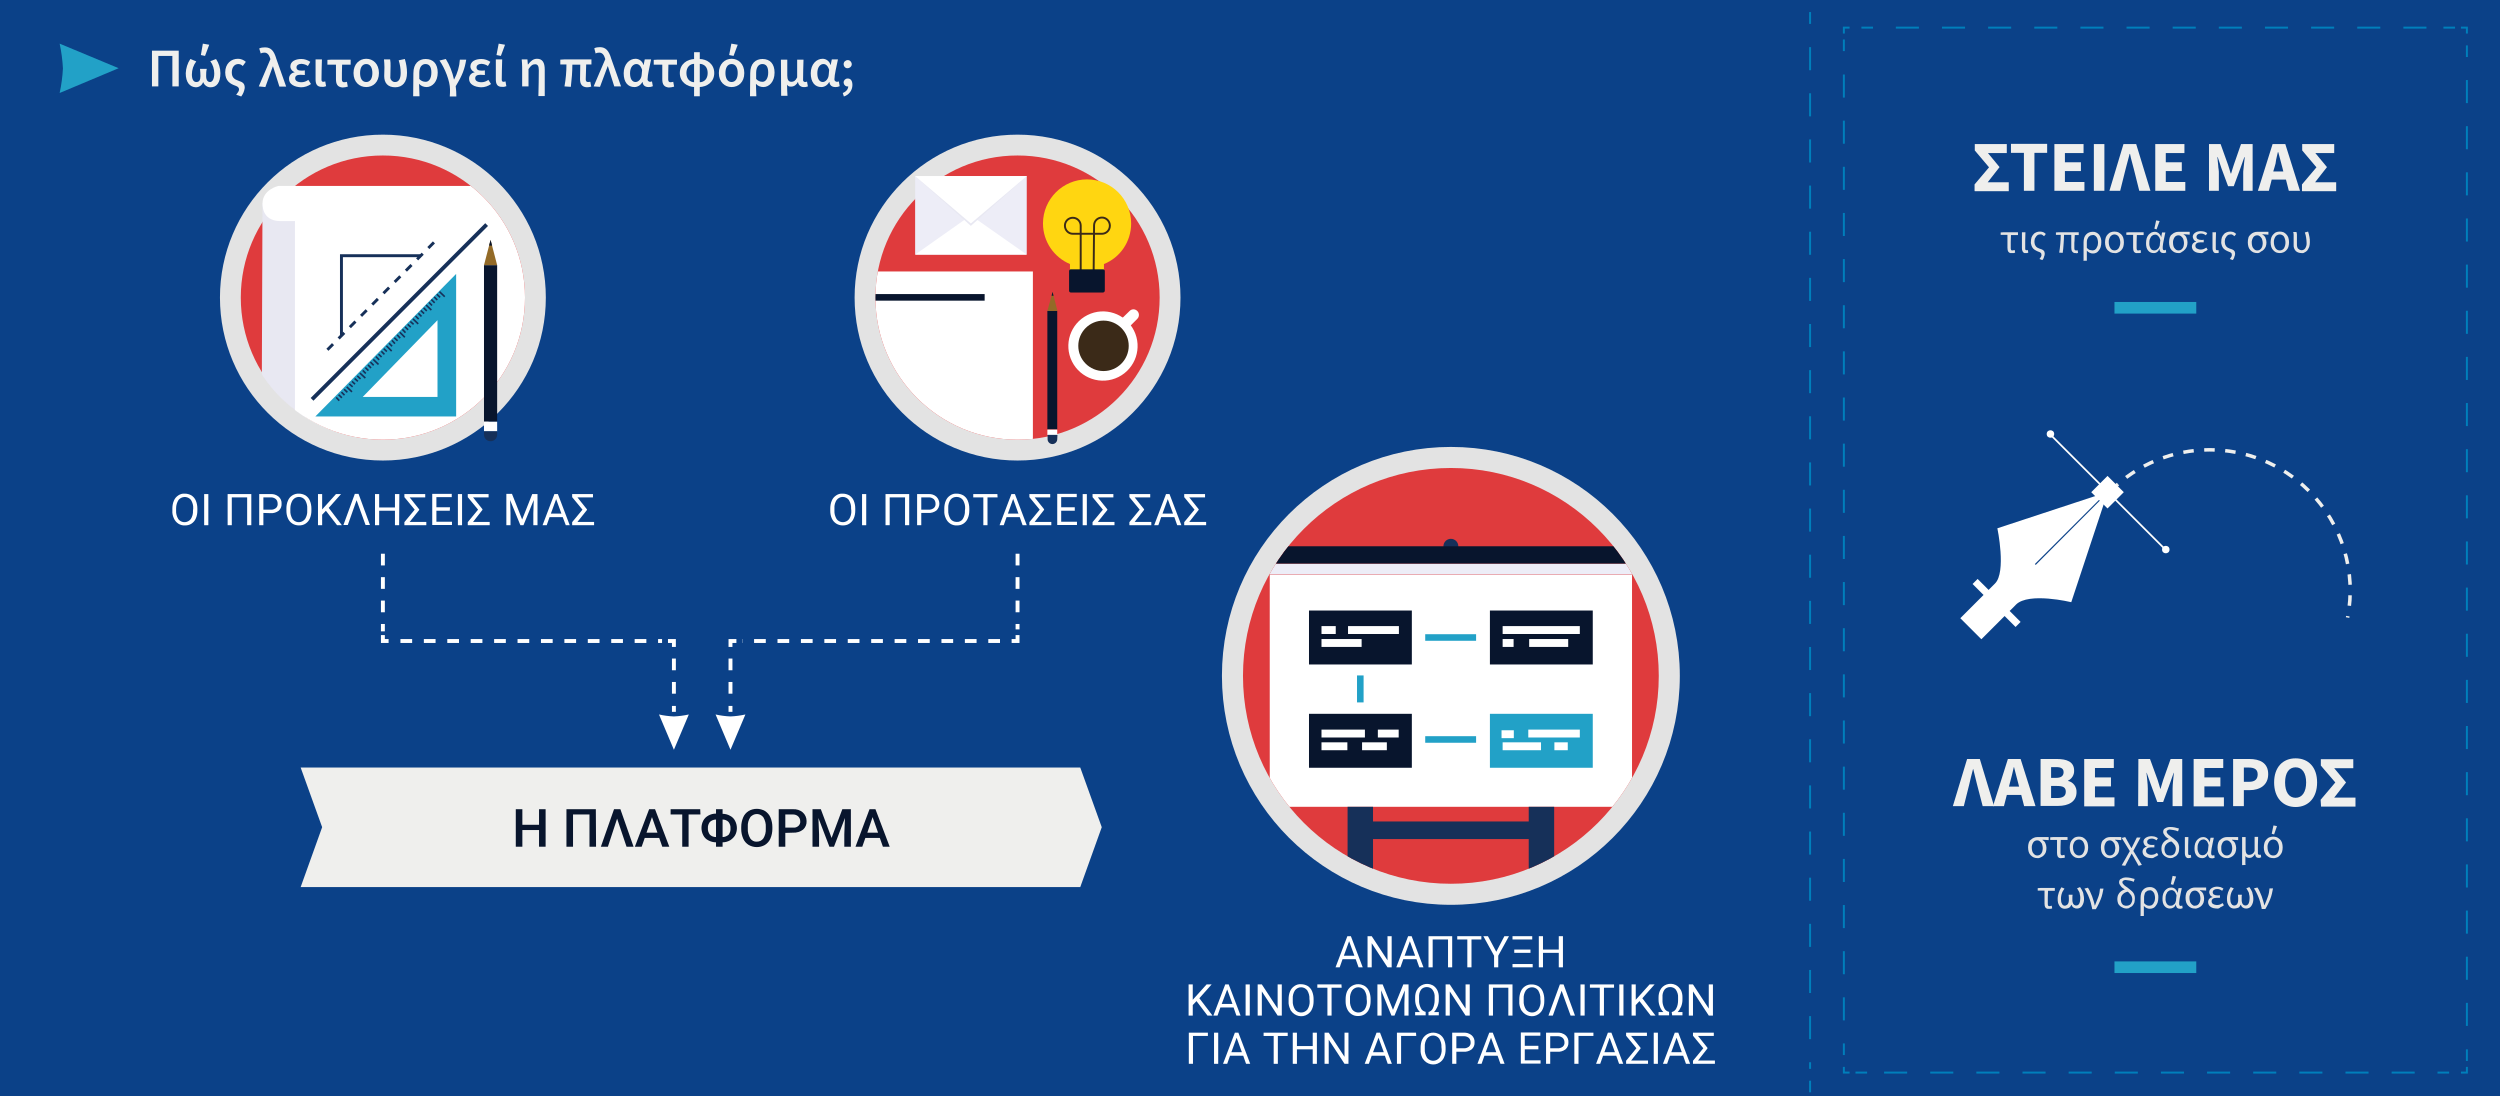 <?xml version="1.0" encoding="UTF-8"?> <!-- Generator: Adobe Illustrator 25.0.0, SVG Export Plug-In . SVG Version: 6.00 Build 0) --> <svg xmlns="http://www.w3.org/2000/svg" xmlns:xlink="http://www.w3.org/1999/xlink" id="Layer_1" x="0px" y="0px" viewBox="0 0 1140 500" style="enable-background:new 0 0 1140 500;" xml:space="preserve"> <style type="text/css"> .st0{fill:#0B4188;} .st1{fill:none;stroke:#007FBB;stroke-width:0.89;stroke-miterlimit:10;} .st2{fill:none;stroke:#007FBB;stroke-width:0.89;stroke-miterlimit:10;stroke-dasharray:10.52,10.52;} .st3{fill:#22A1C7;} .st4{fill:#EFEFED;} .st5{fill:#E3E3E3;} .st6{fill:none;stroke:#EFEFED;stroke-width:1.6;stroke-miterlimit:10;stroke-dasharray:4.79;} .st7{fill:#FFFFFF;} .st8{fill:#DF3B3D;} .st9{fill:#163059;} .st10{clip-path:url(#SVGID_2_);} .st11{clip-path:url(#SVGID_4_);} .st12{fill:#EDEDF7;} .st13{clip-path:url(#SVGID_6_);} .st14{fill:#08152D;} .st15{clip-path:url(#SVGID_8_);} .st16{clip-path:url(#SVGID_10_);fill:#163059;} .st17{fill:none;stroke:#FFFFFF;stroke-width:1.78;stroke-miterlimit:10;stroke-dasharray:5.34,5.34;} .st18{fill:none;stroke:#FFFFFF;stroke-width:1.78;stroke-miterlimit:10;} .st19{fill:#FFD611;} .st20{fill:none;stroke:#3B2A18;stroke-width:0.89;stroke-miterlimit:10;} .st21{fill:#E8E8F2;} .st22{fill:#3B2A18;} .st23{fill:#936A27;} .st24{clip-path:url(#SVGID_12_);} .st25{clip-path:url(#SVGID_14_);} .st26{clip-path:url(#SVGID_16_);} .st27{fill:none;stroke:#163059;stroke-width:0.75;stroke-miterlimit:10;} .st28{fill:none;stroke:#163059;stroke-width:1.78;stroke-miterlimit:10;} .st29{fill:none;stroke:#163059;stroke-width:1.34;stroke-miterlimit:10;} .st30{fill:none;stroke:#163059;stroke-width:1.34;stroke-miterlimit:10;stroke-dasharray:3.63,3.63;} </style> <rect id="background" y="0" class="st0" width="1140" height="500"></rect> <g id="lines"> <line class="st1" x1="825.4" y1="5.5" x2="825.4" y2="10.9"></line> <line class="st2" x1="825.4" y1="21.5" x2="825.4" y2="487.4"></line> <line class="st1" x1="825.4" y1="492.8" x2="825.4" y2="498.1"></line> <polyline class="st1" points="843.4,489.1 840.8,489.1 840.8,486.5 "></polyline> <line class="st1" x1="840.8" y1="481.1" x2="840.8" y2="475.8"></line> <line class="st2" x1="840.8" y1="465.3" x2="840.8" y2="28.6"></line> <line class="st1" x1="840.8" y1="23.3" x2="840.8" y2="18"></line> <polyline class="st1" points="840.8,15.3 840.8,12.6 843.4,12.6 "></polyline> <line class="st1" x1="848.8" y1="12.6" x2="854.1" y2="12.6"></line> <line class="st2" x1="864.5" y1="12.6" x2="1109" y2="12.6"></line> <line class="st1" x1="1114.2" y1="12.6" x2="1119.5" y2="12.6"></line> <polyline class="st1" points="1122.2,12.6 1124.9,12.6 1124.9,15.3 "></polyline> <line class="st1" x1="1124.9" y1="20.7" x2="1124.9" y2="26"></line> <line class="st2" x1="1124.9" y1="36.5" x2="1124.9" y2="473.2"></line> <line class="st1" x1="1124.9" y1="478.5" x2="1124.9" y2="483.8"></line> <polyline class="st1" points="1124.9,486.5 1124.9,489.1 1122.2,489.1 "></polyline> <line class="st1" x1="1116.8" y1="489.1" x2="1111.5" y2="489.1"></line> <line class="st2" x1="1101.1" y1="489.1" x2="856.6" y2="489.1"></line> <line class="st1" x1="851.4" y1="489.1" x2="846.1" y2="489.1"></line> <rect x="964.2" y="137.7" class="st3" width="37.3" height="5.3"></rect> <rect x="964.2" y="438.4" class="st3" width="37.3" height="5.3"></rect> </g> <g id="labe_meros"> <path class="st4" d="M897,346.1h5.8l6.5,21.5h-5.2l-2.6-10c-0.6-2.4-1.1-4.5-1.7-6.9h-0.1c-0.7,2.4-1.1,4.5-1.7,6.9l-2.5,10h-5 L897,346.1z"></path> <path class="st4" d="M915.6,346.1h5.8l6.8,21.5H923l-2.8-10.9c-0.6-2.1-1.2-4.7-1.8-6.9h-0.1c-0.5,2.3-1.1,4.8-1.7,6.9l-2.8,10.9 h-5L915.6,346.1z M913.3,358.7h10.3v3.8h-10.3V358.7z"></path> <path class="st4" d="M930.5,346.1h7.4c4.5,0,7.9,1.2,7.9,5.3c0.1,2-1.1,3.8-2.8,4.6v0.1c2.4,0.5,4,2.7,3.9,5.1 c0,4.4-3.7,6.3-8.4,6.3h-8L930.5,346.1z M937.6,354.7c2.4,0,3.4-1,3.4-2.6s-1.1-2.3-3.4-2.3h-2.3v4.9H937.6z M938,363.9 c2.7,0,4-0.9,4-2.9s-1.3-2.6-4-2.6h-2.7v5.5H938z"></path> <path class="st4" d="M950.4,346.1h13.5v4.1h-8.6v4.3h7.3v4.1h-7.3v5h8.9v4.1h-13.8L950.4,346.1L950.4,346.1z"></path> <path class="st4" d="M975.1,346.1h5.3l3.5,9.6c0.4,1.3,0.8,2.6,1.2,4h0.1c0.4-1.3,0.8-2.7,1.2-4l3.4-9.6h5.3v21.5h-4.4v-7.9 c0-2.1,0.4-5.2,0.6-7.3h-0.1l-1.8,5.1l-3,8.2h-2.7l-3-8.2l-1.8-5.1h-0.1c0.2,2.1,0.6,5.2,0.6,7.3v7.9H975L975.1,346.1z"></path> <path class="st4" d="M1000.3,346.1h13.5v4.1h-8.6v4.3h7.3v4.1h-7.3v5h8.9v4.1h-13.8L1000.3,346.1L1000.3,346.1z"></path> <path class="st4" d="M1018.3,346.1h7.4c4.7,0,8.6,1.7,8.6,6.9c0,5.1-3.9,7.3-8.4,7.3h-2.7v7.3h-4.9L1018.3,346.1z M1025.6,356.5 c2.7,0,3.9-1.2,3.9-3.4s-1.4-3.1-4.1-3.1h-2.2v6.5H1025.6z"></path> <path class="st4" d="M1037,356.8c0-7,4-11,9.8-11s9.8,4,9.8,11s-4,11.2-9.8,11.2S1037,363.8,1037,356.8z M1051.6,356.8 c0-4.3-1.8-6.9-4.8-6.9s-4.8,2.5-4.8,6.9s1.8,7,4.8,7S1051.6,361.1,1051.6,356.8z"></path> <path class="st4" d="M1058.2,364.7l6.7-7.9l-6.6-7.7v-2.9h14.8v4.1h-8.7l5.4,6.5l-5.4,6.9h9.7v4.1h-15.7L1058.2,364.7z"></path> <g> <path class="st5" d="M929,391.3c-0.5,0-1.1-0.1-1.6-0.3c-0.5-0.2-1-0.6-1.4-1s-0.7-0.9-0.9-1.5c-0.2-0.7-0.3-1.4-0.3-2.1 s0.1-1.5,0.3-2.1s0.5-1.1,1-1.4c0.4-0.4,0.9-0.7,1.4-0.9c0.5-0.2,1-0.3,1.6-0.3h5.1v1.4c-0.6,0-1-0.1-1.4-0.1s-1-0.1-1.4-0.1v0.2 c0.6,0.3,1.1,0.8,1.3,1.4c0.6,1.3,0.6,2.8,0.2,4.1c-0.2,0.5-0.5,1-0.9,1.4s-0.8,0.7-1.3,0.9C930.2,391.2,929.6,391.4,929,391.3z M929,390.1c0.3,0,0.7-0.1,1-0.2c0.3-0.2,0.6-0.4,0.8-0.7c0.2-0.3,0.4-0.6,0.5-1c0.1-0.5,0.2-1,0.2-1.4c0-0.5-0.1-0.9-0.2-1.4 c-0.1-0.4-0.2-0.8-0.5-1.1c-0.2-0.3-0.5-0.6-0.8-0.8c-0.3-0.2-0.6-0.3-1-0.3c-0.7,0-1.4,0.3-1.8,0.9c-0.5,0.8-0.8,1.7-0.7,2.6 c0,0.5,0.1,1,0.2,1.4c0.1,0.4,0.3,0.8,0.6,1.1c0.2,0.3,0.5,0.5,0.8,0.7C928.3,390,928.6,390.1,929,390.1z"></path> <path class="st5" d="M939.9,391.3c-0.6,0.1-1.1-0.1-1.5-0.6c-0.3-0.5-0.4-1.2-0.4-1.8V383h-3.1v-1.2l1.4-0.1h6.5v1.3h-3.1 c0,1-0.1,2.1-0.1,3.1v3c0,0.3,0.1,0.5,0.2,0.7c0.1,0.2,0.3,0.2,0.6,0.2c0.2,0,0.3,0,0.5-0.1c0.2,0,0.3-0.1,0.5-0.1l0.2,1.2 c-0.2,0.1-0.4,0.2-0.6,0.2L939.9,391.3z"></path> <path class="st5" d="M948,391.3c-0.6,0-1.1-0.1-1.7-0.3c-0.5-0.3-1-0.6-1.3-1c-0.4-0.4-0.7-0.9-0.9-1.5c-0.2-0.7-0.3-1.4-0.3-2.1 s0.1-1.4,0.3-2.1c0.2-0.6,0.5-1.1,0.9-1.5s0.8-0.8,1.3-1s1.1-0.3,1.7-0.3c0.6,0,1.1,0.1,1.7,0.3c0.5,0.3,1,0.6,1.3,1 c0.4,0.4,0.7,0.9,0.9,1.5c0.2,0.7,0.3,1.4,0.3,2.1s-0.1,1.4-0.3,2.1c-0.2,0.5-0.5,1.1-0.9,1.5C950.3,390.9,949.2,391.3,948,391.3 L948,391.3z M948,390.1c0.8,0,1.5-0.3,1.9-1c1-1.6,1-3.6,0-5.3c-0.8-1.1-2.3-1.3-3.4-0.5c-0.2,0.1-0.3,0.3-0.5,0.5 c-0.5,0.8-0.8,1.7-0.7,2.6c0,0.9,0.2,1.9,0.7,2.6C946.5,389.7,947.2,390.1,948,390.1z"></path> <path class="st5" d="M962.1,391.3c-0.6,0-1.1-0.1-1.6-0.3c-0.5-0.2-1-0.6-1.3-1c-0.4-0.4-0.7-0.9-0.9-1.5 c-0.2-0.7-0.3-1.4-0.3-2.1s0.1-1.5,0.3-2.1s0.5-1.1,1-1.4c0.4-0.4,0.9-0.7,1.3-0.9c0.5-0.2,1.1-0.3,1.6-0.3h5.1v1.4 c-0.6,0-1-0.1-1.4-0.1s-1-0.1-1.4-0.1v0.2c0.6,0.3,1.1,0.8,1.4,1.4c0.6,1.3,0.6,2.8,0.2,4.1c-0.2,0.5-0.5,1-1,1.4 c-0.3,0.4-0.8,0.7-1.3,0.9C963.2,391.2,962.7,391.4,962.1,391.3z M962.1,390.1c0.3,0,0.7-0.1,1-0.2c0.3-0.2,0.6-0.4,0.8-0.7 c0.2-0.3,0.4-0.6,0.5-1c0.1-0.5,0.1-1,0.2-1.4c0-0.5-0.1-0.9-0.2-1.4c-0.1-0.4-0.2-0.8-0.5-1.1c-0.2-0.3-0.5-0.6-0.8-0.8 c-0.3-0.2-0.6-0.3-1-0.3c-0.7,0-1.4,0.3-1.8,0.9c-0.5,0.8-0.8,1.7-0.7,2.6c0,0.5,0.1,1,0.2,1.4c0.1,0.4,0.3,0.8,0.5,1.1 c0.2,0.3,0.5,0.5,0.8,0.7C961.4,390,961.7,390.1,962.1,390.1z"></path> <path class="st5" d="M969.1,394.8l-1.6-0.2l3.7-6.5l-3.7-6l1.6-0.4l2.8,5h0.1l2.4-4.8h1.7l-3.3,6.1l3.9,6.4l-1.5,0.4l-3.1-5.5H972 L969.1,394.8z"></path> <path class="st5" d="M981,391.3c-0.5,0-1.1-0.1-1.6-0.2c-0.4-0.1-0.9-0.3-1.3-0.6c-0.3-0.2-0.6-0.5-0.8-0.9s-0.3-0.8-0.3-1.2 c0-0.6,0.2-1.2,0.6-1.6c0.4-0.4,0.8-0.6,1.3-0.7V386c-0.5-0.1-0.9-0.5-1.1-0.9c-0.2-0.4-0.4-0.8-0.4-1.2c0-0.4,0.1-0.8,0.3-1.1 c0.2-0.3,0.5-0.6,0.8-0.8c0.4-0.2,0.7-0.4,1.1-0.5c0.4-0.1,0.9-0.2,1.4-0.2s1.1,0.1,1.6,0.2c0.5,0.2,1,0.4,1.4,0.7l-0.6,1 c-0.4-0.2-0.7-0.5-1.1-0.6c-0.4-0.2-0.8-0.2-1.2-0.2c-0.5,0-1,0.1-1.4,0.4c-0.4,0.2-0.6,0.7-0.6,1.1s0.2,0.8,0.5,1 c0.5,0.3,1,0.4,1.6,0.4h0.6c0.2,0,0.4,0,0.6-0.1v1.2h-1.5c-1.5,0-2.3,0.6-2.3,1.6c0,0.5,0.2,0.9,0.6,1.2c0.5,0.4,1.2,0.6,1.8,0.6 c0.4,0,0.9-0.1,1.3-0.2c0.4-0.2,0.9-0.4,1.3-0.7l0.6,1c-0.5,0.4-1,0.7-1.6,0.9C982.1,391.2,981.6,391.4,981,391.3z"></path> <path class="st5" d="M989.7,391.3c-0.5,0-1-0.1-1.5-0.3c-0.5-0.2-0.9-0.5-1.3-0.8c-0.4-0.4-0.8-0.8-1-1.4s-0.3-1.2-0.3-1.8 c0-0.5,0.1-1,0.2-1.5c0.2-0.5,0.4-0.9,0.7-1.3s0.7-0.7,1.1-1c0.5-0.3,0.9-0.5,1.4-0.6l-1-0.7c-0.3-0.2-0.6-0.5-0.8-0.8 s-0.4-0.6-0.6-0.9c-0.2-0.3-0.2-0.7-0.2-1s0.1-0.5,0.2-0.8c0.1-0.2,0.3-0.5,0.6-0.6c0.3-0.2,0.6-0.4,1-0.5s0.9-0.2,1.4-0.2 c1.4,0,2.7,0.3,4,0.7l-0.4,1.3c-0.7-0.3-1.4-0.5-2.1-0.6c-0.5-0.1-1-0.1-1.5-0.2c-0.4-0.1-0.9,0.1-1.2,0.3 c-0.2,0.1-0.4,0.4-0.4,0.6c0,0.3,0.1,0.5,0.2,0.7c0.2,0.3,0.4,0.5,0.6,0.7c0.3,0.2,0.6,0.5,0.9,0.7s0.7,0.5,1.1,0.8 c0.4,0.3,0.8,0.6,1.1,0.9c0.4,0.3,0.7,0.6,1,1s0.5,0.8,0.6,1.2c0.2,0.5,0.2,1,0.2,1.5c0,0.6-0.1,1.2-0.2,1.8 c-0.2,0.5-0.4,1-0.8,1.4c-0.3,0.4-0.8,0.7-1.3,0.9C990.9,391.2,990.3,391.3,989.7,391.3z M989.7,390.1c0.7,0,1.5-0.3,1.9-0.9 c0.4-0.7,0.6-1.4,0.6-2.2c0-0.3-0.1-0.7-0.2-1c-0.1-0.3-0.2-0.6-0.5-0.9c-0.2-0.3-0.4-0.5-0.6-0.7c-0.2-0.3-0.5-0.5-0.8-0.7 c-0.9,0.2-1.7,0.6-2.3,1.3c-0.6,0.6-0.8,1.5-0.8,2.3c0,0.4,0.1,0.8,0.2,1.2c0.1,0.4,0.3,0.7,0.6,1c0.2,0.3,0.5,0.4,0.9,0.5 C989.1,390,989.4,390.1,989.7,390.1z"></path> <path class="st5" d="M998.1,391.3c-0.5,0.1-1-0.1-1.4-0.6c-0.3-0.5-0.4-1-0.4-1.6v-7.4h1.6c0,1.3-0.1,2.6-0.1,3.8v3.7 c0,0.5,0.2,0.7,0.6,0.7c0.2,0,0.4,0,0.6-0.1l0.2,1.2c-0.2,0.1-0.3,0.1-0.5,0.2L998.1,391.3L998.1,391.3z"></path> <path class="st5" d="M1004.1,391.3c-0.5,0-1-0.1-1.4-0.3c-0.4-0.2-0.8-0.5-1.1-0.9s-0.6-0.9-0.7-1.4c-0.2-0.7-0.2-1.3-0.2-2 s0.1-1.5,0.3-2.1s0.5-1.1,0.9-1.6c0.4-0.4,0.8-0.7,1.3-1c0.5-0.2,1-0.3,1.5-0.3c0.6,0,1.2,0.2,1.7,0.6c0.6,0.5,1.1,1.2,1.2,1.9 l0,0l0.4-2.2h1.5c-0.2,0.6-0.2,1.3-0.4,1.9s-0.2,1.4-0.4,2s-0.2,1.3-0.3,1.8s-0.1,1-0.1,1.5c0,0.3,0.1,0.5,0.2,0.7 c0.2,0.2,0.4,0.2,0.6,0.2c0.1,0,0.2,0,0.3-0.1c0.1,0,0.2-0.1,0.3-0.1l0.2,1.2c-0.1,0.1-0.3,0.1-0.5,0.2s-0.5,0.1-0.7,0.1 c-0.5,0-1-0.1-1.4-0.5c-0.3-0.4-0.5-0.9-0.5-1.4h-0.1C1006.4,390.6,1005.3,391.4,1004.1,391.3z M1004.4,390c0.3,0,0.6-0.1,0.9-0.2 c0.3-0.2,0.6-0.4,0.8-0.6c0.3-0.3,0.4-0.6,0.6-1c0.2-0.4,0.2-0.7,0.2-1.1l0.2-1.8c-0.1-0.4-0.3-0.9-0.5-1.3 c-0.1-0.3-0.3-0.5-0.6-0.7c-0.2-0.2-0.4-0.3-0.6-0.4c-0.2-0.1-0.4-0.1-0.6-0.1c-0.3,0-0.7,0.1-1,0.2c-0.3,0.2-0.6,0.4-0.9,0.7 c-0.2,0.4-0.4,0.8-0.6,1.2c-0.2,0.5-0.2,1.1-0.2,1.6c-0.1,0.9,0.1,1.8,0.6,2.6C1003,389.7,1003.7,390,1004.4,390L1004.4,390z"></path> <path class="st5" d="M1015.4,391.3c-0.5,0-1.1-0.1-1.6-0.3c-0.5-0.2-1-0.6-1.4-1s-0.7-0.9-0.9-1.5c-0.2-0.7-0.3-1.4-0.3-2.1 s0.1-1.5,0.3-2.1s0.5-1.1,1-1.4c0.4-0.4,0.9-0.7,1.4-0.9c0.5-0.2,1-0.3,1.6-0.3h5.1v1.4c-0.6,0-1-0.1-1.4-0.1s-1-0.1-1.4-0.1v0.2 c0.6,0.3,1.1,0.8,1.4,1.4c0.3,0.7,0.5,1.5,0.5,2.2s-0.1,1.3-0.3,1.9c-0.2,0.5-0.5,1-0.9,1.4s-0.8,0.7-1.3,0.9 C1016.6,391.2,1016,391.4,1015.4,391.3z M1015.4,390.1c0.3,0,0.7-0.1,1-0.2c0.3-0.2,0.6-0.4,0.8-0.7c0.2-0.3,0.4-0.6,0.5-1 c0.1-0.5,0.2-1,0.2-1.4c0-0.5-0.1-0.9-0.2-1.4c-0.1-0.4-0.2-0.8-0.5-1.1c-0.2-0.3-0.5-0.6-0.8-0.8c-0.3-0.2-0.6-0.3-1-0.3 c-0.7,0-1.4,0.3-1.8,0.9c-0.5,0.8-0.8,1.7-0.7,2.6c0,0.5,0,0.9,0.1,1.4c0.1,0.4,0.3,0.8,0.6,1.1c0.2,0.3,0.5,0.5,0.8,0.7 C1014.7,390,1015,390.1,1015.4,390.1z"></path> <path class="st5" d="M1022.4,394.5v-12.8h1.6v5.7c0,0.6,0.1,1.3,0.4,1.8c0.3,0.4,0.8,0.7,1.3,0.6c0.2,0,0.4,0,0.6-0.1l0.6-0.2 c0.2-0.1,0.4-0.3,0.6-0.5c0.3-0.3,0.5-0.6,0.6-1v-6.4h1.6c0,1.3-0.1,2.6-0.1,3.8v3.7c0,0.2,0,0.4,0.2,0.5c0.1,0.1,0.3,0.2,0.5,0.2 s0.4,0,0.6-0.1l0.2,1.2c-0.2,0.1-0.3,0.1-0.5,0.2s-0.4,0.1-0.6,0.1c-0.4,0-0.9-0.1-1.2-0.4c-0.3-0.4-0.4-0.9-0.5-1.4l0,0 c-0.3,0.6-0.7,1-1.2,1.4c-0.4,0.3-0.9,0.4-1.4,0.4c-0.3,0-0.7-0.1-1-0.2c-0.4-0.1-0.6-0.4-0.8-0.7v3.1c0,0.3,0,0.7,0.1,1 L1022.4,394.5z"></path> <path class="st5" d="M1036.6,391.3c-0.6,0-1.1-0.1-1.7-0.3c-0.5-0.3-1-0.6-1.4-1s-0.7-0.9-0.9-1.5c-0.2-0.7-0.3-1.4-0.3-2.1 s0.1-1.4,0.3-2.1c0.2-0.6,0.5-1.1,0.9-1.5s0.8-0.8,1.4-1c0.5-0.2,1.1-0.3,1.7-0.3s1.1,0.1,1.7,0.3c0.5,0.3,1,0.6,1.4,1 s0.7,0.9,0.9,1.5c0.2,0.7,0.3,1.4,0.3,2.1s-0.1,1.4-0.3,2.1c-0.2,0.5-0.5,1.1-0.9,1.5s-0.8,0.8-1.4,1S1037.1,391.4,1036.6,391.3z M1036.6,390.1c0.8,0,1.5-0.3,1.9-1c1-1.6,1-3.6,0-5.3c-0.8-1.1-2.3-1.3-3.3-0.5c-0.2,0.1-0.3,0.3-0.5,0.5 c-0.5,0.8-0.8,1.7-0.7,2.6c0,0.9,0.2,1.9,0.7,2.6C1035.1,389.8,1035.8,390.1,1036.6,390.1z M1035.9,380.2l0.8-3.8l1.6,0.3 l-1.3,3.8L1035.9,380.2z"></path> </g> <g> <path class="st5" d="M969.7,414.3c-0.5,0-1-0.1-1.5-0.3c-0.5-0.2-1-0.5-1.4-0.8c-0.4-0.4-0.8-0.8-1-1.4s-0.3-1.2-0.3-1.8 c0-0.5,0.1-1,0.2-1.5c0.2-0.5,0.4-0.9,0.7-1.3s0.7-0.7,1.1-1c0.5-0.3,0.9-0.5,1.4-0.6l-1-0.7c-0.3-0.2-0.6-0.5-0.8-0.8 s-0.4-0.6-0.6-0.9c-0.2-0.3-0.2-0.7-0.2-1s0.1-0.5,0.2-0.8c0.1-0.2,0.3-0.5,0.6-0.6c0.3-0.2,0.7-0.4,1-0.5 c0.4-0.1,0.9-0.2,1.3-0.2c1.4,0,2.7,0.3,4,0.7l-0.4,1.3c-0.7-0.3-1.4-0.5-2.1-0.6c-0.5-0.1-1-0.1-1.5-0.2 c-0.4-0.1-0.9,0.1-1.2,0.3c-0.2,0.1-0.4,0.4-0.4,0.6c0,0.3,0.1,0.5,0.2,0.7c0.2,0.3,0.4,0.5,0.6,0.7c0.3,0.2,0.5,0.5,0.9,0.7 s0.7,0.5,1.1,0.8c0.4,0.3,0.8,0.6,1.1,0.9c0.4,0.3,0.7,0.6,1,1s0.5,0.8,0.6,1.2c0.2,0.5,0.2,1,0.2,1.5c0,0.6-0.1,1.2-0.2,1.8 c-0.2,0.5-0.4,1-0.8,1.4c-0.3,0.4-0.8,0.7-1.3,0.9C970.9,414.2,970.3,414.3,969.7,414.3z M969.8,413c0.7,0,1.5-0.3,1.9-0.9 c0.4-0.7,0.7-1.4,0.6-2.2c0-0.3-0.1-0.7-0.2-1c-0.1-0.3-0.2-0.6-0.5-0.9c-0.2-0.3-0.4-0.5-0.6-0.7c-0.2-0.3-0.5-0.5-0.8-0.7 c-0.9,0.2-1.7,0.6-2.3,1.3c-0.6,0.6-0.8,1.5-0.8,2.3c0,0.4,0.1,0.8,0.2,1.2c0.1,0.4,0.3,0.7,0.6,1c0.2,0.3,0.5,0.4,0.9,0.5 C969.1,413,969.4,413.1,969.8,413z"></path> <path class="st5" d="M976.1,417.5v-8.2c0-0.7,0.1-1.4,0.3-2.1c0.2-0.6,0.5-1.1,0.9-1.5s0.8-0.7,1.3-0.9c0.5-0.2,1.1-0.3,1.6-0.3 c1.1-0.1,2.3,0.4,3,1.3c0.7,1,1.1,2.3,1,3.5c0,0.7-0.1,1.5-0.3,2.2c-0.2,0.6-0.5,1.1-0.9,1.6c-0.3,0.4-0.7,0.8-1.2,1 c-0.9,0.4-2,0.4-2.9,0c-0.5-0.2-1-0.6-1.3-1v4.6H976L976.1,417.5z M980.1,413c0.3,0,0.7-0.1,1-0.2c0.3-0.2,0.6-0.4,0.8-0.7 c0.2-0.4,0.4-0.8,0.6-1.2c0.1-0.5,0.2-1,0.2-1.5s-0.1-1-0.2-1.4c-0.1-0.4-0.2-0.8-0.5-1.1c-0.2-0.3-0.4-0.5-0.7-0.7 s-0.7-0.3-1.1-0.2c-0.3,0-0.7,0.1-1,0.2c-0.3,0.2-0.6,0.4-0.8,0.6c-0.3,0.3-0.4,0.7-0.5,1.1c-0.2,0.5-0.2,1-0.2,1.5v2.4 c0.3,0.4,0.8,0.8,1.3,1C979.2,412.9,979.6,413,980.1,413L980.1,413z"></path> <path class="st5" d="M989.5,414.3c-0.5,0-1-0.1-1.4-0.3c-0.4-0.2-0.8-0.5-1.1-0.9s-0.6-0.9-0.7-1.4c-0.2-0.7-0.2-1.3-0.2-2 s0.1-1.5,0.3-2.1s0.5-1.1,0.9-1.6c0.4-0.4,0.8-0.7,1.3-1c0.5-0.2,1-0.3,1.5-0.3c0.6,0,1.2,0.2,1.7,0.6c0.6,0.5,1,1.2,1.2,1.9l0,0 l0.4-2.2h1.5c-0.2,0.6-0.2,1.3-0.4,1.9s-0.2,1.4-0.4,2s-0.2,1.3-0.3,1.8s-0.1,1-0.1,1.5c0,0.3,0.1,0.5,0.2,0.7 c0.2,0.2,0.4,0.2,0.6,0.2c0.1,0,0.2,0,0.3-0.1c0.1,0,0.2-0.1,0.3-0.1l0.2,1.2c-0.1,0.1-0.3,0.1-0.5,0.2s-0.5,0.1-0.7,0.1 c-0.5,0-1-0.1-1.4-0.5c-0.3-0.4-0.5-0.9-0.5-1.4h-0.1C991.8,413.6,990.8,414.3,989.5,414.3z M989.9,413c0.3,0,0.6-0.1,0.9-0.2 c0.3-0.2,0.6-0.4,0.8-0.6c0.3-0.3,0.4-0.6,0.5-1c0.2-0.4,0.2-0.7,0.2-1.1l0.2-1.8c-0.1-0.4-0.3-0.8-0.5-1.2 c-0.2-0.5-0.7-0.9-1.2-1.1c-0.2-0.1-0.4-0.1-0.6-0.1c-0.3,0-0.7,0.1-1,0.2c-0.3,0.2-0.6,0.4-0.9,0.7c-0.2,0.4-0.4,0.8-0.6,1.2 c-0.2,0.5-0.2,1.1-0.2,1.6c-0.1,0.9,0.1,1.8,0.6,2.6C988.5,412.7,989.1,413.1,989.9,413L989.9,413z M989.9,403.2l0.8-3.8l1.6,0.3 l-1.3,3.8L989.9,403.2z"></path> <path class="st5" d="M1000.8,414.3c-0.6,0-1.1-0.1-1.6-0.3c-0.5-0.2-1-0.6-1.4-1s-0.7-0.9-0.9-1.5c-0.2-0.7-0.3-1.4-0.3-2.1 s0.1-1.5,0.3-2.1s0.5-1.1,1-1.4c0.4-0.4,0.9-0.7,1.4-0.9c0.5-0.2,1.1-0.3,1.6-0.3h5.1v1.4c-0.5,0-1-0.1-1.4-0.1s-1-0.1-1.4-0.1 v0.2c0.6,0.3,1.1,0.8,1.4,1.4c0.6,1.3,0.6,2.8,0.2,4.1c-0.2,0.5-0.5,1-0.9,1.4s-0.8,0.7-1.3,0.9 C1002,414.2,1001.4,414.4,1000.8,414.3z M1000.9,413c0.3,0,0.7-0.1,1-0.2c0.3-0.2,0.6-0.4,0.8-0.7c0.2-0.3,0.4-0.6,0.5-1 c0.1-0.5,0.2-1,0.2-1.4c0-0.5-0.1-0.9-0.2-1.4c-0.1-0.4-0.2-0.8-0.5-1.1c-0.2-0.3-0.5-0.6-0.8-0.8c-0.3-0.2-0.6-0.3-1-0.3 c-0.7,0-1.4,0.3-1.8,0.9c-0.5,0.8-0.8,1.7-0.7,2.6c0,0.5,0.1,1,0.2,1.4c0.1,0.4,0.3,0.8,0.6,1.1c0.2,0.3,0.5,0.5,0.8,0.7 C1000.2,413,1000.5,413.1,1000.9,413z"></path> <path class="st5" d="M1010.9,414.3c-0.5,0-1.1-0.1-1.6-0.2c-0.4-0.1-0.9-0.3-1.3-0.6c-0.3-0.2-0.6-0.5-0.8-0.9s-0.3-0.8-0.3-1.2 c0-0.6,0.2-1.2,0.6-1.6c0.4-0.4,0.8-0.6,1.4-0.7V409c-0.5-0.2-0.9-0.5-1.1-0.9c-0.2-0.4-0.4-0.8-0.4-1.2c0-0.4,0.1-0.8,0.3-1.1 c0.2-0.3,0.5-0.6,0.8-0.8c0.4-0.2,0.7-0.4,1.1-0.5c0.4-0.1,0.9-0.2,1.3-0.2c0.5,0,1.1,0.1,1.6,0.2c0.5,0.2,1,0.4,1.4,0.7l-0.6,1 c-0.4-0.2-0.7-0.5-1.1-0.6c-0.4-0.2-0.8-0.2-1.2-0.2c-0.5,0-1,0.1-1.4,0.4c-0.4,0.2-0.6,0.7-0.6,1.1s0.2,0.8,0.5,1 c0.5,0.3,1,0.4,1.6,0.4h0.6c0.2,0,0.4,0,0.6-0.1v1.2h-1.5c-1.5,0-2.3,0.6-2.3,1.6c0,0.5,0.2,0.9,0.6,1.2c0.5,0.3,1.2,0.5,1.8,0.5 c0.4,0,0.9-0.1,1.3-0.2c0.4-0.2,0.9-0.4,1.3-0.7l0.6,1c-0.5,0.4-1,0.7-1.6,0.9C1012.1,414.2,1011.5,414.4,1010.9,414.3z"></path> <path class="st5" d="M1018.7,414.3c-0.4,0-0.9-0.1-1.3-0.3c-0.4-0.2-0.7-0.5-1-0.9s-0.5-0.9-0.7-1.4c-0.2-0.7-0.2-1.3-0.2-2 c0-1,0.2-1.9,0.5-2.8c0.3-0.8,0.7-1.7,1.2-2.4l1.4,0.6c-0.2,0.4-0.5,0.7-0.7,1.1c-0.2,0.3-0.4,0.7-0.5,1.1s-0.3,0.8-0.3,1.2 c-0.1,0.4-0.1,0.9-0.1,1.4c0,0.8,0.1,1.6,0.5,2.2c0.3,0.7,1.2,1,1.9,0.7l0,0c0.2-0.1,0.4-0.2,0.6-0.4c0.2-0.2,0.3-0.5,0.4-0.7 c0.1-0.4,0.2-0.7,0.2-1.1v-1.2c0-0.4-0.1-0.8-0.1-1.4h1.8c-0.1,0.5-0.1,0.9-0.1,1.4v1.2c0,0.4,0.1,0.8,0.2,1.1 c0.1,0.3,0.2,0.5,0.4,0.7s0.3,0.3,0.6,0.4c0.2,0.1,0.4,0.1,0.6,0.1c0.5,0,1-0.3,1.3-0.8c0.4-0.8,0.5-1.6,0.5-2.5 c0-0.4,0-0.9-0.1-1.3s-0.2-0.8-0.2-1.1c-0.1-0.3-0.3-0.7-0.5-1c-0.2-0.4-0.4-0.8-0.7-1.1l1.4-0.6c0.2,0.4,0.5,0.7,0.7,1.1 s0.4,0.8,0.6,1.2c0.1,0.4,0.2,0.8,0.3,1.3c0.1,0.5,0.2,1,0.2,1.5c0.1,1.2-0.2,2.5-0.9,3.5c-0.5,0.8-1.4,1.2-2.3,1.2 c-0.5,0-1-0.1-1.5-0.4s-0.8-0.8-1-1.3h-0.1c-0.2,0.5-0.5,1-1,1.3C1019.9,414.2,1019.3,414.3,1018.7,414.3z"></path> <path class="st5" d="M1031.3,414.1c-0.2-0.9-0.4-1.7-0.6-2.5s-0.5-1.6-0.8-2.4c-0.3-0.7-0.6-1.5-1-2.2c-0.3-0.7-0.7-1.3-1.1-1.9 l1.6-0.4c0.4,0.6,0.7,1.1,1,1.8c0.3,0.7,0.6,1.4,0.9,2.1l0.7,2.2c0.2,0.6,0.4,1.3,0.5,2h0.1c0.6-1.2,1-2.5,1.5-3.8 s0.7-2.6,0.8-3.9h1.6l-0.5,2.4c-0.2,0.8-0.4,1.6-0.7,2.3c-0.3,0.7-0.6,1.5-1,2.3s-0.8,1.6-1.3,2.4h-1.7V414.1z"></path> <path class="st5" d="M934.2,414.4c-0.6,0.1-1.1-0.1-1.5-0.6c-0.3-0.5-0.4-1.1-0.4-1.8v-5.9h-3.1V405l1.4-0.1h6.4v1.3h-3.1 c0,1-0.1,2.1-0.1,3.1v3c0,0.3,0.1,0.5,0.2,0.7c0.1,0.2,0.3,0.2,0.6,0.2c0.2,0,0.3,0,0.5-0.1c0.2,0,0.3-0.1,0.5-0.1l0.2,1.2 c-0.2,0.1-0.4,0.2-0.6,0.2L934.2,414.4z"></path> <path class="st5" d="M941.5,414.4c-0.4,0-0.9-0.1-1.3-0.3c-0.4-0.2-0.7-0.5-1-0.9s-0.5-0.9-0.7-1.4c-0.2-0.7-0.2-1.3-0.2-2 c0-1,0.2-1.9,0.5-2.8c0.3-0.8,0.7-1.7,1.2-2.4l1.4,0.6c-0.2,0.4-0.5,0.7-0.7,1.1c-0.2,0.3-0.4,0.7-0.5,1.1s-0.3,0.8-0.3,1.2 c-0.1,0.4-0.1,0.9-0.1,1.4c0,0.8,0.1,1.6,0.5,2.2c0.2,0.5,0.7,0.8,1.3,0.8c0.2,0,0.4-0.1,0.6-0.2c0.2-0.1,0.4-0.2,0.6-0.4 c0.2-0.2,0.3-0.5,0.4-0.7c0.1-0.4,0.2-0.7,0.2-1.1v-1.2c0-0.4-0.1-0.8-0.1-1.4h1.8c-0.1,0.5-0.1,0.9-0.1,1.4v1.2 c0,0.4,0.1,0.8,0.2,1.1c0.1,0.3,0.2,0.5,0.4,0.7s0.3,0.3,0.6,0.4c0.2,0.1,0.4,0.1,0.6,0.1c0.5,0,1-0.3,1.3-0.8 c0.4-0.8,0.5-1.6,0.5-2.5c0-0.4,0-0.9-0.1-1.3s-0.2-0.8-0.2-1.1c-0.1-0.4-0.3-0.7-0.5-1c-0.2-0.4-0.4-0.8-0.7-1.1l1.4-0.6 c0.2,0.4,0.5,0.7,0.7,1.1s0.4,0.8,0.6,1.2c0.1,0.4,0.3,0.8,0.3,1.3c0.1,0.5,0.2,1,0.2,1.5c0.1,1.2-0.2,2.5-0.9,3.5 c-0.5,0.8-1.4,1.2-2.3,1.2c-0.5,0-1-0.1-1.5-0.4s-0.8-0.8-1-1.3h-0.1c-0.2,0.5-0.5,1-1,1.3C942.7,414.3,942.1,414.4,941.5,414.4z"></path> <path class="st5" d="M954,414.2c-0.2-0.9-0.4-1.7-0.6-2.5c-0.2-0.8-0.5-1.6-0.8-2.4s-0.6-1.5-1-2.2c-0.3-0.7-0.7-1.3-1.1-1.9 l1.6-0.4c0.4,0.6,0.7,1.1,1,1.8c0.3,0.7,0.6,1.4,0.9,2.1l0.7,2.2c0.2,0.6,0.4,1.3,0.5,2h0.1c0.5-1.2,1-2.5,1.5-3.8 s0.7-2.6,0.8-3.9h1.6l-0.5,2.4c-0.2,0.8-0.4,1.6-0.7,2.3c-0.3,0.7-0.6,1.5-1,2.3s-0.8,1.6-1.3,2.4H954V414.2z"></path> </g> </g> <g id="steile_mas"> <g> <path class="st4" d="M900.4,87v-2.9l6.6-7.8l-6.5-7.7v-2.9h14.6v4.1h-8.6l5.3,6.4l-5.4,6.9h9.6v4.1h-15.5L900.4,87L900.4,87z"></path> <path class="st4" d="M922.9,87V69.7H917v-4.1h16.5v4.1h-5.8V87H922.9z"></path> <path class="st4" d="M936.8,87V65.7h13.3v4.1h-8.5V74h7.3v4h-7.3v5h8.9v4H936.8z"></path> <path class="st4" d="M954.8,87V65.7h4.8V87H954.8z"></path> <path class="st4" d="M961.9,87l6.4-21.3h5.8l6.5,21.3h-5.1L973,77c-0.3-1.2-0.6-2.3-0.9-3.4s-0.6-2.2-0.8-3.4h-0.2 c-0.3,1.2-0.6,2.3-0.9,3.4s-0.6,2.2-0.9,3.4l-2.5,10H961.9z"></path> <path class="st4" d="M982.8,87V65.7h13.3v4.1h-8.5V74h7.3v4h-7.3v5h8.9v4H982.8z"></path> <path class="st4" d="M1007.3,87V65.7h5.3l3.4,9.5c0.2,0.6,0.4,1.3,0.6,1.9s0.4,1.3,0.6,2h0.2c0.2-0.6,0.4-1.3,0.6-2 c0.2-0.7,0.4-1.3,0.6-1.9l3.3-9.5h5.3V87h-4.3v-7.9c0-0.6,0-1.2,0.1-1.8c0.1-0.6,0.1-1.3,0.2-1.9c0.1-0.6,0.1-1.3,0.2-1.9 c0.1-0.6,0.1-1.2,0.2-1.8h-0.2l-1.8,5.1l-3,8.1h-2.6l-3-8.1l-1.7-5.1h-0.2c0.1,0.6,0.2,1.2,0.2,1.8c0.1,0.6,0.1,1.3,0.2,1.9 c0,0.6,0.1,1.3,0.2,1.9c0.1,0.6,0.1,1.2,0.1,1.8V87H1007.3z"></path> <path class="st4" d="M1029.6,87l6.7-21.3h5.8l6.7,21.3h-5.1l-1.3-5.1h-6.5l-1.3,5.1H1029.6z M1037.2,76.2l-0.6,2h4.6l-0.5-2 c-0.3-1-0.6-2.2-0.9-3.4s-0.6-2.4-0.9-3.4h-0.2c-0.2,1.1-0.6,2.3-0.8,3.5C1037.8,74,1037.6,75.1,1037.2,76.2L1037.2,76.2z"></path> <path class="st4" d="M1049.7,87v-2.9l6.6-7.8l-6.5-7.7v-2.9h14.6v4.1h-8.6l5.3,6.4l-5.4,6.9h9.6v4.1h-15.5L1049.7,87L1049.7,87z"></path> </g> <path class="st5" d="M917.3,115.4c-0.6,0.1-1.1-0.1-1.5-0.6c-0.3-0.5-0.4-1.1-0.4-1.8v-5.9h-3.1V106l1.4-0.1h6.5v1.3H917 c0,1-0.1,2.1-0.1,3.1v3c0,0.3,0.1,0.5,0.2,0.7c0.1,0.2,0.3,0.2,0.6,0.2c0.2,0,0.3,0,0.5-0.1c0.2,0,0.3-0.1,0.5-0.1l0.2,1.2 c-0.2,0.1-0.4,0.1-0.6,0.2L917.3,115.4z"></path> <path class="st5" d="M923.7,115.4c-0.5,0.1-1-0.1-1.3-0.6s-0.4-1-0.4-1.6v-7.3h1.6c0,1.3-0.1,2.6-0.1,3.8v3.7 c0,0.5,0.2,0.7,0.6,0.7c0.2,0,0.4,0,0.6-0.1l0.2,1.2c-0.2,0.1-0.3,0.1-0.5,0.2C924.4,115.4,923.7,115.4,923.7,115.4z"></path> <path class="st5" d="M931.3,118.6l-1.3-0.5c0.3-0.4,0.6-0.8,0.7-1c0.2-0.3,0.2-0.6,0.2-0.9s-0.1-0.6-0.2-0.8 c-0.3-0.3-0.7-0.5-1.1-0.6c-0.4-0.2-0.9-0.3-1.3-0.6c-0.4-0.2-0.8-0.5-1.1-0.8c-0.4-0.4-0.6-0.8-0.8-1.3c-0.2-0.6-0.4-1.3-0.3-1.9 c0-0.7,0.1-1.4,0.3-2c0.2-0.5,0.5-1,0.9-1.4c0.3-0.4,0.8-0.7,1.3-0.9c0.5-0.2,1-0.3,1.6-0.3s1.1,0.1,1.6,0.3 c0.4,0.2,0.8,0.5,1.1,0.8l-0.8,1c-0.2-0.2-0.5-0.4-0.8-0.6s-0.6-0.3-1-0.2c-0.3,0-0.7,0.1-1,0.2c-0.3,0.2-0.6,0.4-0.8,0.7 c-0.2,0.3-0.4,0.6-0.6,1c-0.1,0.4-0.2,0.9-0.2,1.4s0.1,0.9,0.2,1.3c0.2,0.4,0.3,0.7,0.6,1s0.6,0.5,0.9,0.6c0.3,0.2,0.7,0.3,1,0.4 s0.7,0.2,1,0.4c0.2,0.1,0.5,0.3,0.6,0.5c0.2,0.2,0.3,0.4,0.3,0.6c0.1,0.3,0.1,0.5,0.1,0.8c0,0.4-0.1,0.8-0.3,1.2 C932,117.6,931.7,118.2,931.3,118.6z"></path> <path class="st5" d="M946.6,115.4c-0.6,0.1-1.2-0.1-1.6-0.6c-0.4-0.5-0.5-1.1-0.5-1.8v-5.9h-3.3c0,1.3-0.1,2.6-0.2,4.1 s-0.2,2.7-0.4,4.1l-1.6-0.1c0.2-1.3,0.4-2.7,0.5-4.1c0.1-1.3,0.2-2.7,0.2-4h-2.2V106l1.4-0.1h9v1.3h-1.8c0,0.6-0.1,1.1-0.1,1.7 s0,1.2-0.1,1.8v2.6c0,0.3,0.1,0.5,0.2,0.7c0.2,0.2,0.4,0.2,0.6,0.2c0.2,0,0.5,0,0.7-0.1l0.2,1.2c-0.2,0.1-0.4,0.1-0.6,0.2 L946.6,115.4z"></path> <path class="st5" d="M950.1,118.6v-8.1c0-0.7,0.1-1.4,0.3-2.1c0.2-0.6,0.5-1.1,0.9-1.5s0.8-0.7,1.3-0.9c0.5-0.2,1.1-0.3,1.6-0.3 c1.1-0.1,2.2,0.4,3,1.3c0.7,1,1.1,2.3,1,3.5c0,0.7-0.1,1.5-0.3,2.2c-0.2,0.6-0.5,1.1-0.9,1.6c-0.3,0.4-0.7,0.8-1.2,1 c-0.4,0.2-0.9,0.3-1.4,0.3c-1.1,0-2.1-0.5-2.8-1.3v4.6H950L950.1,118.6z M954.1,114.2c0.3,0,0.7-0.1,1-0.2c0.3-0.2,0.6-0.4,0.8-0.7 c0.2-0.4,0.4-0.8,0.6-1.2c0.1-0.5,0.2-1,0.2-1.5s-0.1-1-0.2-1.4c-0.1-0.4-0.2-0.8-0.5-1.1c-0.2-0.3-0.4-0.5-0.7-0.7 s-0.7-0.3-1.1-0.2c-0.3,0-0.7,0.1-1,0.2c-0.3,0.2-0.6,0.4-0.8,0.6c-0.2,0.3-0.4,0.7-0.6,1.1c-0.2,0.5-0.2,1-0.2,1.5v2.4 c0.3,0.4,0.8,0.8,1.3,1C953.2,114,953.6,114.1,954.1,114.2L954.1,114.2z"></path> <path class="st5" d="M964.2,115.4c-0.6,0-1.1-0.1-1.7-0.3c-0.5-0.3-1-0.6-1.4-1s-0.7-0.9-0.9-1.5c-0.4-1.4-0.4-2.8,0-4.2 c0.2-0.6,0.5-1.1,0.9-1.5s0.8-0.8,1.4-1c0.5-0.2,1.1-0.3,1.7-0.3c0.6,0,1.1,0.1,1.7,0.3c0.5,0.3,1,0.6,1.4,1s0.7,0.9,0.9,1.5 c0.4,1.4,0.4,2.8,0,4.2c-0.2,0.6-0.5,1.1-0.9,1.5s-0.8,0.8-1.4,1C965.4,115.4,964.8,115.5,964.2,115.4z M964.2,114.2 c0.8,0,1.5-0.4,1.9-1c1-1.6,1-3.6,0-5.3c-0.8-1.1-2.3-1.3-3.3-0.5c-0.2,0.1-0.3,0.3-0.5,0.5c-0.5,0.8-0.8,1.7-0.7,2.6 c0,0.9,0.2,1.8,0.7,2.6C962.7,113.8,963.4,114.2,964.2,114.2z"></path> <path class="st5" d="M974.6,115.4c-0.6,0.1-1.1-0.1-1.5-0.6c-0.3-0.5-0.4-1.1-0.4-1.8v-5.9h-3.1V106l1.4-0.1h6.5v1.3h-3.1 c0,1-0.1,2.1-0.1,3.1v3c0,0.3,0.1,0.5,0.2,0.7c0.1,0.2,0.3,0.2,0.6,0.2c0.2,0,0.3,0,0.5-0.1c0.2,0,0.3-0.1,0.5-0.1l0.2,1.2 c-0.2,0.1-0.4,0.1-0.6,0.2L974.6,115.4z"></path> <path class="st5" d="M982,115.4c-0.5,0-1-0.1-1.4-0.3c-0.4-0.2-0.8-0.5-1.1-0.9s-0.6-0.9-0.7-1.4c-0.2-0.7-0.2-1.3-0.2-2 s0.1-1.5,0.3-2.2c0.2-0.6,0.5-1.1,0.9-1.6c0.4-0.4,0.8-0.7,1.3-1c0.5-0.2,1-0.3,1.5-0.3c0.6,0,1.2,0.2,1.7,0.6 c0.6,0.5,1.1,1.2,1.2,1.9l0,0l0.4-2.2h1.5c-0.2,0.6-0.2,1.3-0.4,1.9s-0.2,1.4-0.4,2s-0.2,1.3-0.3,1.8s-0.1,1-0.1,1.5 c0,0.3,0.1,0.5,0.2,0.7c0.2,0.2,0.4,0.2,0.6,0.2c0.1,0,0.2,0,0.3-0.1s0.2-0.1,0.3-0.1l0.2,1.2c-0.1,0.1-0.3,0.1-0.5,0.2 s-0.5,0.1-0.7,0.1c-0.5,0-1-0.1-1.4-0.5c-0.3-0.4-0.5-0.9-0.5-1.4h-0.1C984.3,114.7,983.2,115.5,982,115.4z M982.4,114.2 c0.3,0,0.6-0.1,0.9-0.2c0.3-0.2,0.6-0.4,0.8-0.6c0.3-0.3,0.4-0.6,0.6-1c0.2-0.4,0.2-0.7,0.2-1.1l0.2-1.8c-0.1-0.4-0.3-0.9-0.5-1.3 c-0.3-0.5-0.7-0.9-1.2-1.1c-0.2-0.1-0.4-0.1-0.6-0.1c-0.3,0-0.7,0.1-1,0.2c-0.3,0.2-0.6,0.4-0.9,0.7c-0.2,0.4-0.4,0.8-0.6,1.2 c-0.2,0.5-0.2,1.1-0.2,1.6c-0.1,0.9,0.1,1.8,0.6,2.6C981,113.9,981.7,114.2,982.4,114.2L982.4,114.2z M982.4,104.3l0.8-3.8l1.6,0.3 l-1.4,3.8L982.4,104.3z"></path> <path class="st5" d="M993.3,115.4c-0.5,0-1.1-0.1-1.6-0.3c-0.5-0.2-1-0.6-1.4-1s-0.7-0.9-0.9-1.5c-0.2-0.7-0.3-1.4-0.3-2.1 s0.1-1.5,0.3-2.2c0.2-0.6,0.5-1.1,1-1.4c0.4-0.4,0.9-0.7,1.4-0.9c0.5-0.2,1-0.3,1.6-0.3h5.1v1.3c-0.6,0-1-0.1-1.4-0.1 s-1-0.1-1.4-0.1v0.1c0.6,0.3,1.1,0.8,1.3,1.4c0.3,0.7,0.5,1.5,0.5,2.2s-0.1,1.3-0.3,1.9c-0.2,0.5-0.5,1-0.9,1.4s-0.8,0.8-1.3,1 C994.5,115.3,993.9,115.5,993.3,115.4z M993.4,114.2c0.3,0,0.7-0.1,1-0.2c0.3-0.2,0.6-0.4,0.8-0.7c0.2-0.3,0.4-0.6,0.5-1 c0.1-0.5,0.2-0.9,0.2-1.4s-0.1-0.9-0.2-1.4c-0.1-0.4-0.2-0.8-0.5-1.1c-0.2-0.3-0.5-0.6-0.8-0.8c-0.3-0.2-0.6-0.3-1-0.3 c-0.7,0-1.4,0.3-1.8,0.9c-0.5,0.8-0.8,1.7-0.7,2.6c0,0.5,0.1,1,0.2,1.4c0.1,0.4,0.3,0.8,0.6,1.1c0.2,0.3,0.5,0.5,0.8,0.7 C992.7,114.1,993.1,114.2,993.4,114.2L993.4,114.2z"></path> <path class="st5" d="M1003.5,115.4c-0.5,0-1.1-0.1-1.6-0.2c-0.4-0.1-0.9-0.3-1.3-0.6c-0.3-0.2-0.6-0.5-0.8-0.9s-0.3-0.8-0.3-1.2 c0-0.6,0.2-1.2,0.6-1.6c0.4-0.4,0.8-0.6,1.3-0.7v-0.1c-0.5-0.2-0.9-0.5-1.1-0.9c-0.2-0.4-0.4-0.8-0.4-1.2c0-0.4,0.1-0.8,0.3-1.1 c0.2-0.3,0.5-0.6,0.8-0.8c0.4-0.2,0.7-0.4,1.1-0.5c0.4-0.1,0.9-0.2,1.4-0.2s1.1,0.1,1.6,0.2c0.5,0.2,1,0.4,1.4,0.7l-0.6,1 c-0.4-0.2-0.7-0.5-1.1-0.6c-0.4-0.2-0.8-0.2-1.2-0.2c-0.5,0-1,0.1-1.4,0.4c-0.4,0.2-0.6,0.7-0.6,1.1s0.2,0.8,0.5,1 c0.5,0.3,1,0.4,1.6,0.4h0.6c0.2,0,0.4,0,0.6-0.1v1.2h-1.5c-1.5,0-2.3,0.6-2.3,1.6c0,0.5,0.2,0.9,0.6,1.2c0.6,0.3,1.2,0.5,1.8,0.5 c0.4,0,0.9-0.1,1.3-0.2c0.4-0.2,0.9-0.4,1.3-0.7l0.6,1c-0.5,0.4-1,0.7-1.6,0.9C1004.6,115.3,1004.1,115.5,1003.5,115.4z"></path> <path class="st5" d="M1010.6,115.4c-0.5,0.1-1-0.1-1.3-0.6s-0.4-1-0.4-1.6v-7.3h1.6c0,1.3-0.1,2.6-0.1,3.8v3.7 c0,0.5,0.2,0.7,0.6,0.7c0.2,0,0.4,0,0.6-0.1l0.2,1.2c-0.2,0.1-0.3,0.1-0.5,0.2C1011.3,115.4,1010.6,115.4,1010.6,115.4z"></path> <path class="st5" d="M1018.1,118.6l-1.3-0.5c0.3-0.4,0.6-0.8,0.7-1c0.2-0.3,0.2-0.6,0.2-0.9s-0.1-0.6-0.2-0.8 c-0.3-0.3-0.7-0.5-1.1-0.6c-0.4-0.2-0.9-0.3-1.3-0.6c-0.4-0.2-0.8-0.5-1.1-0.8c-0.4-0.4-0.6-0.8-0.8-1.3c-0.2-0.6-0.4-1.3-0.3-1.9 c0-0.7,0.1-1.4,0.3-2c0.2-0.5,0.5-1,0.9-1.4c0.3-0.4,0.8-0.7,1.3-0.9c0.5-0.2,1-0.3,1.6-0.3s1.1,0.1,1.6,0.3 c0.4,0.2,0.8,0.5,1.1,0.8l-0.8,1c-0.2-0.2-0.5-0.4-0.8-0.6s-0.6-0.3-1-0.2c-0.3,0-0.7,0.1-1,0.2c-0.3,0.2-0.6,0.4-0.8,0.7 c-0.2,0.3-0.4,0.6-0.6,1c-0.1,0.4-0.2,0.9-0.2,1.4s0.1,0.9,0.2,1.3c0.2,0.4,0.3,0.7,0.6,1s0.6,0.5,0.9,0.6c0.3,0.2,0.7,0.3,1,0.4 s0.7,0.2,1,0.4c0.2,0.1,0.5,0.3,0.6,0.5c0.2,0.2,0.3,0.4,0.3,0.6c0.1,0.3,0.1,0.5,0.1,0.8c0,0.4-0.1,0.8-0.3,1.2 C1018.8,117.6,1018.5,118.2,1018.1,118.6z"></path> <path class="st5" d="M1029.2,115.4c-0.5,0-1.1-0.1-1.6-0.3c-0.5-0.2-1-0.6-1.4-1s-0.7-0.9-0.9-1.5c-0.2-0.7-0.3-1.4-0.3-2.1 s0.1-1.5,0.3-2.2c0.2-0.6,0.6-1,1-1.4s0.9-0.7,1.4-0.9c0.5-0.2,1-0.3,1.6-0.3h5.1v1.3c-0.6,0-1-0.1-1.4-0.1s-1-0.1-1.4-0.1v0.1 c0.6,0.3,1.1,0.8,1.4,1.4c0.3,0.7,0.5,1.5,0.5,2.2s-0.1,1.3-0.3,1.9c-0.2,0.5-0.5,1-0.9,1.4s-0.8,0.7-1.3,0.9 C1030.4,115.3,1029.8,115.5,1029.2,115.4z M1029.3,114.2c0.3,0,0.7-0.1,1-0.2c0.3-0.2,0.6-0.4,0.8-0.7c0.2-0.3,0.4-0.6,0.5-1 c0.1-0.5,0.2-0.9,0.2-1.4s-0.1-0.9-0.2-1.4c-0.1-0.4-0.2-0.8-0.5-1.1c-0.2-0.3-0.5-0.6-0.8-0.8c-0.3-0.2-0.6-0.3-1-0.3 c-0.7,0-1.4,0.3-1.8,0.9c-0.5,0.8-0.8,1.7-0.7,2.6c0,0.5,0.1,1,0.2,1.4s0.3,0.8,0.6,1.1c0.2,0.3,0.5,0.5,0.8,0.7 C1028.6,114.1,1028.9,114.2,1029.3,114.2z"></path> <path class="st5" d="M1039.6,115.4c-0.6,0-1.1-0.1-1.7-0.3c-0.5-0.3-1-0.6-1.3-1c-0.4-0.4-0.7-0.9-0.9-1.5c-0.4-1.4-0.4-2.8,0-4.2 c0.2-0.6,0.5-1.1,0.9-1.5s0.8-0.8,1.3-1s1.1-0.3,1.7-0.3s1.1,0.1,1.7,0.3c0.5,0.3,1,0.6,1.3,1c0.4,0.4,0.7,0.9,0.9,1.5 c0.4,1.4,0.4,2.8,0,4.2c-0.2,0.6-0.5,1.1-0.9,1.5C1041.8,115,1040.7,115.4,1039.6,115.4L1039.6,115.4z M1039.6,114.2 c0.8,0,1.5-0.4,1.9-1c0.9-1.6,0.9-3.6,0-5.3c-0.8-1.1-2.3-1.3-3.4-0.5c-0.2,0.1-0.3,0.3-0.5,0.5c-0.5,0.8-0.8,1.7-0.7,2.6 c0,0.9,0.2,1.8,0.7,2.6C1038,113.8,1038.8,114.2,1039.6,114.2z"></path> <path class="st5" d="M1049.5,115.4c-1,0-1.9-0.3-2.6-0.9c-0.7-0.8-1.1-1.8-1-2.8v-4.6c0-0.5-0.1-0.9-0.2-1.3h1.5 c0.1,0.3,0.1,0.6,0.2,1v5c0,0.3,0.1,0.7,0.2,1s0.2,0.6,0.5,0.7c0.2,0.2,0.4,0.3,0.6,0.4c0.3,0.1,0.5,0.2,0.8,0.2 c0.7,0,1.3-0.3,1.7-0.9c0.5-0.8,0.7-1.7,0.6-2.6c0-0.7-0.1-1.4-0.2-2.2c-0.1-0.8-0.3-1.6-0.6-2.4l1.5-0.4c0.2,0.8,0.5,1.6,0.6,2.4 c0.2,0.8,0.2,1.6,0.2,2.5c0,0.7-0.1,1.4-0.3,2.1c-0.2,0.5-0.5,1-0.8,1.5c-0.3,0.4-0.8,0.8-1.3,1 C1050.5,115.4,1050,115.5,1049.5,115.4z"></path> </g> <path class="st6" d="M962.3,224c24.9-25.1,65.4-25.2,90.5-0.2c15.2,15.1,21.8,36.8,17.7,57.8"></path> <g id="pen"> <path class="st7" d="M928.3,257.6l-0.4-0.4l32.7-32.7l-49.8,16.4c0,0,4.2,20-1.1,25.2l-2.9,2.9l-5-5l-2.3,2.3l5,5l-10.6,10.6 l9.6,9.6l10.6-10.6l5,5l2.3-2.3l-5-5c1.2-1.2,2.2-2.1,2.9-2.9c5.8-5.8,25.2-1.1,25.2-1.1l16.5-49.8L928.3,257.6z"></path> <rect x="955.9" y="219.1" transform="matrix(0.707 -0.707 0.707 0.707 122.874 745.354)" class="st7" width="10.5" height="10.5"></rect> <rect x="960.9" y="187" transform="matrix(0.707 -0.707 0.707 0.707 122.954 745.431)" class="st7" width="0.8" height="74.6"></rect> <circle class="st7" cx="935" cy="197.9" r="1.7"></circle> <circle class="st7" cx="987.6" cy="250.6" r="1.7"></circle> </g> <g id="programma_c"> <circle class="st5" cx="661.6" cy="308.2" r="104.4"> <animateTransform accumulate="none" attributeName="transform" attributeType="XML" begin="b1.begin" dur="10s" end="b1.begin +4s" fill="remove" repeatCount="indefinite" restart="always" type="rotate"> </animateTransform> </circle> <circle class="st8" cx="661.6" cy="308.2" r="94.8"></circle> <circle class="st9" cx="661.6" cy="249.1" r="3.4"></circle> <g> <g> <g> <g> <defs> <circle id="SVGID_1_" cx="661.6" cy="308.2" r="94.8"></circle> </defs> <clipPath id="SVGID_2_"> <use xlink:href="#SVGID_1_" style="overflow:visible;"></use> </clipPath> <g class="st10"> <rect x="579" y="262.1" class="st7" width="165.2" height="105.8"></rect> </g> </g> </g> </g> </g> <g> <g> <g> <g> <defs> <circle id="SVGID_3_" cx="661.6" cy="308.2" r="94.8"></circle> </defs> <clipPath id="SVGID_4_"> <use xlink:href="#SVGID_3_" style="overflow:visible;"></use> </clipPath> <g class="st11"> <rect x="579" y="257" class="st12" width="165.2" height="5"></rect> </g> </g> </g> </g> </g> <g> <g> <g> <g> <defs> <circle id="SVGID_5_" cx="661.6" cy="308.2" r="94.8"></circle> </defs> <clipPath id="SVGID_6_"> <use xlink:href="#SVGID_5_" style="overflow:visible;"></use> </clipPath> <g class="st13"> <rect x="579" y="249.1" class="st14" width="165.2" height="7.9"></rect> </g> </g> </g> </g> </g> <g> <g> <g> <g> <defs> <circle id="SVGID_7_" cx="661.6" cy="308.2" r="94.8"></circle> </defs> <clipPath id="SVGID_8_"> <use xlink:href="#SVGID_7_" style="overflow:visible;"></use> </clipPath> <g class="st15"> <rect x="614.5" y="367.9" class="st9" width="11.6" height="38"></rect> <rect x="697.1" y="367.9" class="st9" width="11.6" height="38"></rect> </g> </g> </g> </g> <g> <g> <g> <defs> <circle id="SVGID_9_" cx="661.6" cy="308.2" r="94.8"></circle> </defs> <clipPath id="SVGID_10_"> <use xlink:href="#SVGID_9_" style="overflow:visible;"></use> </clipPath> <rect x="620" y="374.6" class="st16" width="82.7" height="8"></rect> </g> </g> </g> </g> <g id="box1"> <rect x="596.9" y="278.4" class="st14" width="46.9" height="24.6"></rect> <rect x="602.6" y="285.5" class="st7" width="6.5" height="3.6"></rect> <rect x="614.7" y="285.5" class="st7" width="23.2" height="3.6"></rect> <rect x="602.6" y="291.4" class="st7" width="18.3" height="3.6"></rect> </g> <g id="box2"> <rect x="679.4" y="278.4" class="st14" width="46.9" height="24.6"></rect> <rect x="685.2" y="285.5" class="st7" width="35.2" height="3.6"></rect> <rect x="697.3" y="291.4" class="st7" width="17.8" height="3.6"></rect> <rect x="685.2" y="291.4" class="st7" width="5" height="3.6"></rect> </g> <g id="box3"> <rect x="596.9" y="325.5" class="st14" width="46.9" height="24.6"></rect> <rect x="602.6" y="332.7" class="st7" width="19.8" height="3.6"></rect> <rect x="628.3" y="332.7" class="st7" width="9.5" height="3.6"></rect> <rect x="621.1" y="338.5" class="st7" width="11.3" height="3.6"></rect> <rect x="602.6" y="338.5" class="st7" width="11.8" height="3.6"></rect> </g> <g id="box4"> <rect x="679.4" y="325.5" class="st3" width="46.9" height="24.6"></rect> <rect x="684.7" y="333" class="st7" width="5.6" height="3.6"></rect> <rect x="696.9" y="332.7" class="st7" width="23.5" height="3.6"></rect> <rect x="708.8" y="338.5" class="st7" width="6.1" height="3.6"></rect> <rect x="685.2" y="338.5" class="st7" width="17.5" height="3.6"></rect> </g> <g id="ll1"> <rect x="649.9" y="289.2" class="st3" width="23.2" height="3"></rect> </g> <g id="ll2"> <rect x="618.8" y="308" class="st3" width="3" height="12.3"></rect> </g> <g id="ll3"> <rect x="649.9" y="335.7" class="st3" width="23.2" height="3"></rect> </g> </g> <g id="useless_lines"> <line class="st17" x1="174.6" y1="252.5" x2="174.6" y2="287.9"></line> <polyline class="st18" points="174.6,289.6 174.6,292.3 177.2,292.3 "></polyline> <line class="st17" x1="182.6" y1="292.3" x2="301.9" y2="292.3"></line> <polyline class="st18" points="304.6,292.3 307.3,292.3 307.3,295 "></polyline> <line class="st17" x1="307.3" y1="300.3" x2="307.3" y2="318.3"></line> <line class="st18" x1="307.3" y1="321.9" x2="307.3" y2="324.6"></line> <line class="st17" x1="464" y1="252.5" x2="464" y2="287"></line> <polyline class="st18" points="464,289.6 464,292.3 461.3,292.3 "></polyline> <line class="st17" x1="456" y1="292.3" x2="338.4" y2="292.3"></line> <polyline class="st18" points="335.8,292.3 333.1,292.3 333.1,295 "></polyline> <line class="st17" x1="333.1" y1="300.3" x2="333.1" y2="318.3"></line> <line class="st18" x1="333.1" y1="321.9" x2="333.1" y2="324.6"></line> <path class="st7" d="M300.5,325.8c2.2,0.5,4.5,0.8,6.8,0.9c2.3-0.1,4.5-0.4,6.8-0.9l-6.8,16.1l0,0L300.5,325.8z"></path> <path class="st7" d="M326.3,325.8c2.2,0.5,4.5,0.8,6.8,0.9c2.3-0.1,4.5-0.4,6.8-0.9l-6.8,16.1l0,0L326.3,325.8z"></path> </g> <g id="idees_c"> <circle class="st5" cx="464" cy="135.7" r="74.3"> <animateTransform accumulate="none" attributeName="transform" attributeType="XML" begin="ruler_move.end" dur="10s" end="l5.end +0.5s" fill="remove" repeatCount="indefinite" restart="always" type="rotate"> </animateTransform> </circle> <circle class="st8" cx="464" cy="135.7" r="64.8"></circle> <g id="lamp_light"> <path id="lamp" class="st19" d="M515.8,101.9c0-11.1-9-20.1-20.1-20.1s-20.1,9-20.1,20.1c0,8.3,5.1,15.5,12.3,18.5v2.8h15.5v-2.8 C510.7,117.5,515.8,110.3,515.8,101.9z "> </path> <path class="st20" d="M498.7,123.8l0.2-21c0-2,1.6-3.6,3.6-3.6s3.6,1.7,3.6,3.7s-1.5,3.6-3.5,3.7h-13.4c-2,0-3.6-1.7-3.6-3.7 s1.6-3.6,3.6-3.6s3.6,1.6,3.6,3.6v20.9"></path> <path class="st14" d="M502.9,133.4h-14.5c-0.5,0-0.9-0.3-0.9-0.8v-0.1v-8.8c0-0.5,0.3-0.9,0.8-0.9h0.1h14.5c0.5,0,0.9,0.3,0.9,0.8 v0.1v8.8C503.8,133,503.4,133.4,502.9,133.4z"></path> </g> <g id="envelope"> <rect x="417.3" y="80.3" class="st12" width="50.9" height="35.8"></rect> <polygon class="st7" points="468.2,116.1 417.3,116.1 442.7,98.2 "></polygon> <polygon class="st21" points="417.3,80.3 468.2,80.3 442.7,103 "></polygon> <polygon class="st7" points="417.3,80.3 468.2,80.3 442.7,101.9 "></polygon> </g> <ellipse transform="matrix(0.894 -0.447 0.447 0.894 -17.396 241.737)" class="st7" cx="503.2" cy="157.7" rx="15.8" ry="15.8"></ellipse> <circle class="st22" cx="503.2" cy="157.7" r="11.5"></circle> <path class="st7" d="M518.6,141.8L518.6,141.8c1,1,1,2.6,0,3.6L515,149l-3.6-3.6l3.7-3.6C516.1,140.8,517.6,140.8,518.6,141.8z"></path> <g id="little_pen"> <animateTransform accumulate="none" attributeName="transform" attributeType="XML" begin="ruler_move.end +0.4s" dur="0.3s" end="l5.end" fill="freeze" keyTimes="0; 0.25; 0.75; 1" repeatCount="indefinite" restart="always" type="rotate" values="0 480 168; -7 480 168; 7 480 168; 0 480 168;"> </animateTransform> <rect x="477.6" y="141.8" class="st14" width="4.5" height="54"></rect> <rect x="477.6" y="195.9" class="st7" width="4.5" height="2.5"></rect> <path class="st9" d="M482.2,198.3h-4.5v2c0,1.2,1,2.2,2.2,2.2l0,0l0,0c1.2,0,2.2-1,2.2-2.2l0,0L482.2,198.3L482.2,198.3z"></path> <polygon class="st23" points="482.2,141.8 477.6,141.8 480,133.1 480,133.1 "></polygon> <polygon class="st14" points="480.4,134.9 479.5,134.8 480,133.1 480,133.1 "></polygon> </g> <g> <g> <g> <g> <defs> <circle id="SVGID_11_" cx="464" cy="135.7" r="64.8"></circle> </defs> <clipPath id="SVGID_12_"> <use xlink:href="#SVGID_11_" style="overflow:visible;"></use> </clipPath> <g class="st24"> <rect x="395" y="123.8" class="st7" width="76" height="85"></rect> <rect x="396" y="134.1" class="st14" width="53" height="3"></rect> <rect x="300" y="145.4" class="st14" width="70" height="3"> </rect> <rect x="315" y="153.2" class="st14" width="70" height="3"> </rect> <rect x="308" y="160.9" class="st14" width="70" height="3"> </rect> <rect x="304" y="168.6" class="st14" width="70" height="3"> </rect> <rect x="308" y="176.4" class="st14" width="70" height="3"> </rect> </g> </g> </g> </g> </g> </g> <g id="protaseis_text"> <path class="st7" d="M390,232.8c0,1.3-0.2,2.5-0.7,3.6c-0.4,1-1.1,1.8-2,2.4c-0.9,0.6-1.9,0.8-3,0.8c-2.2,0-4.1-1.2-5-3.2 c-0.5-1.1-0.7-2.3-0.7-3.5v-1c0-1.2,0.2-2.5,0.7-3.6c0.4-1,1.1-1.8,2-2.4c0.9-0.6,1.9-0.9,3-0.8c1.1,0,2.1,0.3,3,0.8 c0.9,0.6,1.6,1.4,2,2.4c0.5,1.2,0.7,2.4,0.7,3.6V232.8z M388.1,231.9c0.1-1.4-0.3-2.7-1-3.9c-0.7-0.9-1.7-1.4-2.8-1.4 c-1.1,0-2.1,0.5-2.8,1.4c-0.7,1.1-1.1,2.4-1,3.8v1c-0.1,1.4,0.3,2.7,1,3.9c1.2,1.6,3.5,1.9,5.1,0.6c0.2-0.2,0.4-0.4,0.6-0.6 c0.7-1.1,1.1-2.5,1-3.8L388.1,231.9z"></path> <path class="st7" d="M395,239.5h-1.9v-14.2h1.9V239.5z"></path> <path class="st7" d="M414.6,239.5h-1.9v-12.7h-7v12.7h-1.9v-14.2h10.8V239.5z"></path> <path class="st7" d="M420.1,233.9v5.6h-1.9v-14.2h5.2c1.3-0.1,2.6,0.3,3.6,1.2c1.8,1.8,1.8,4.6,0,6.3l0,0c-1.1,0.8-2.4,1.2-3.7,1.1 L420.1,233.9z M420.1,232.4h3.4c0.8,0.1,1.6-0.2,2.3-0.7c0.6-0.5,0.9-1.3,0.8-2.1c0-0.7-0.3-1.5-0.8-2c-0.6-0.5-1.4-0.8-2.2-0.8 h-3.5L420.1,232.4z"></path> <path class="st7" d="M442,232.8c0,1.3-0.2,2.5-0.7,3.6c-0.4,1-1.1,1.8-2,2.4c-0.9,0.6-1.9,0.8-3,0.8c-2.2,0.1-4.1-1.2-5-3.2 c-0.5-1.1-0.8-2.3-0.7-3.5v-1c0-1.2,0.2-2.5,0.7-3.6c0.4-1,1.1-1.8,2-2.4c0.9-0.6,1.9-0.9,3-0.8c1.1,0,2.1,0.3,3,0.8 c0.9,0.6,1.6,1.4,2,2.4c0.5,1.2,0.7,2.4,0.7,3.6V232.8z M440.1,231.9c0.1-1.4-0.3-2.7-1-3.9c-0.7-0.9-1.7-1.4-2.9-1.4 c-1.1,0-2.1,0.4-2.8,1.3c-0.7,1.1-1.1,2.4-1,3.8v1c-0.1,1.4,0.3,2.7,1,3.9c0.6,0.9,1.7,1.4,2.8,1.4c1.1,0.1,2.2-0.4,2.8-1.3 c0.7-1.1,1.1-2.5,1-3.8L440.1,231.9z"></path> <path class="st7" d="M454.9,226.8h-4.6v12.7h-1.9v-12.7h-4.6v-1.5h11L454.9,226.8z"></path> <path class="st7" d="M465,235.8h-6l-1.3,3.7h-1.9l5.4-14.2h1.6l5.4,14.2h-1.9L465,235.8z M459.6,234.2h4.8l-2.4-6.7L459.6,234.2z"></path> <path class="st7" d="M476.1,232.5l-4.3,5.5h7.6v1.5h-10v-1.4l4.7-5.7l-4.7-5.7v-1.4h9.5v1.5h-7.1l4.3,5.4V232.5z"></path> <path class="st7" d="M490.1,232.9h-6.2v5h7.2v1.5h-9v-14.2h8.9v1.5h-7.1v4.6h6.2V232.9z"></path> <path class="st7" d="M495.6,239.5h-1.9v-14.2h1.9V239.5z"></path> <path class="st7" d="M505,232.5l-4.4,5.5h7.6v1.5h-10v-1.4l4.7-5.7l-4.7-5.7v-1.4h9.5v1.5h-7.1l4.3,5.4L505,232.5z"></path> <path class="st7" d="M521.7,232.5l-4.3,5.5h7.6v1.5h-10v-1.4l4.7-5.7l-4.7-5.7v-1.4h9.5v1.5h-7.1l4.3,5.4V232.5z"></path> <path class="st7" d="M535.5,235.8h-6l-1.3,3.7h-1.9l5.4-14.2h1.6l5.4,14.2h-1.9L535.5,235.8z M530.1,234.2h4.8l-2.4-6.6 L530.1,234.2z"></path> <path class="st7" d="M546.6,232.5l-4.3,5.5h7.7v1.5h-10v-1.4l4.7-5.7l-4.7-5.7v-1.4h9.5v1.5h-7.2l4.3,5.4V232.5z"></path> </g> <g id="anptu3i_text"> <path class="st7" d="M618.2,437.4h-6l-1.3,3.7H609l5.4-14.2h1.6l5.4,14.2h-1.9L618.2,437.4z M612.8,435.8h4.8l-2.4-6.6L612.8,435.8 z"></path> <path class="st7" d="M634.6,441.1h-1.9l-7.2-11v11h-1.9v-14.2h1.9l7.2,11v-11h1.9V441.1z"></path> <path class="st7" d="M645.9,437.4h-6l-1.3,3.7h-1.9l5.4-14.2h1.6l5.4,14.2h-1.9L645.9,437.4z M640.5,435.8h4.8l-2.4-6.6 L640.5,435.8z"></path> <path class="st7" d="M662.2,441.1h-1.9v-12.7h-7v12.7h-1.9v-14.2h10.8V441.1z"></path> <path class="st7" d="M675.6,428.4h-4.6v12.7h-1.9v-12.7h-4.6v-1.5h11V428.4z"></path> <path class="st7" d="M682.3,434l3.7-7.1h2.1l-4.9,8.9v5.3h-1.9v-5.3l-4.9-8.9h2.1L682.3,434z"></path> <path class="st7" d="M689.7,439.6h9.2v1.5h-9.2V439.6z M689.7,426.9h9v1.5h-9V426.9z M690.5,433h7.4v1.5h-7.4V433z"></path> <path class="st7" d="M712.7,441.1h-1.9v-6.6h-7.2v6.6h-1.9v-14.2h1.9v6.1h7.2v-6.1h1.9V441.1z"></path> <path class="st7" d="M545.6,456.5l-1.7,1.8v4.8H542v-14.2h1.9v7l6.3-7h2.3l-5.6,6.3l6,7.9h-2.3L545.6,456.5z"></path> <path class="st7" d="M562.5,459.4h-6l-1.3,3.7h-1.9l5.4-14.2h1.6l5.4,14.2h-1.9L562.5,459.4z M557.1,457.8h4.9l-2.4-6.6 L557.1,457.8z"></path> <path class="st7" d="M569.9,463.1h-1.9v-14.2h1.9V463.1z"></path> <path class="st7" d="M584.5,463.1h-1.9l-7.2-11v11h-1.9v-14.2h1.9l7.2,11v-11h1.9L584.5,463.1z"></path> <path class="st7" d="M599,456.5c0,1.3-0.2,2.5-0.7,3.6c-0.4,1-1.1,1.8-2,2.4c-2.5,1.7-5.9,0.9-7.6-1.6c-0.2-0.2-0.3-0.5-0.4-0.8 c-0.5-1.1-0.8-2.3-0.7-3.5v-1c0-1.2,0.2-2.5,0.7-3.6c0.4-1,1.1-1.8,2-2.4c0.9-0.6,1.9-0.9,3-0.8c1.1,0,2.1,0.3,3,0.8 c0.9,0.6,1.6,1.4,2,2.4c0.5,1.2,0.7,2.4,0.7,3.6L599,456.5z M597.1,455.5c0.1-1.4-0.3-2.7-1-3.9c-0.7-0.9-1.7-1.4-2.8-1.4 c-1.1,0-2.1,0.5-2.8,1.4c-0.7,1.1-1.1,2.4-1,3.8v1c-0.1,1.4,0.3,2.7,1,3.9c1.2,1.6,3.5,1.9,5.1,0.6c0.2-0.2,0.4-0.4,0.6-0.6 c0.7-1.1,1.1-2.5,1-3.8L597.1,455.5z"></path> <path class="st7" d="M611.8,450.4h-4.6v12.7h-1.9v-12.7h-4.6v-1.5h11L611.8,450.4z"></path> <path class="st7" d="M625,456.5c0,1.3-0.2,2.5-0.7,3.6c-0.4,1-1.1,1.8-2,2.4c-0.9,0.6-1.9,0.8-3,0.8c-2.2,0.1-4.1-1.2-5-3.2 c-0.5-1.1-0.7-2.3-0.7-3.5v-1c0-1.2,0.2-2.5,0.7-3.6c1.3-2.8,4.6-4,7.4-2.7c0.2,0.1,0.4,0.2,0.6,0.3c0.9,0.6,1.6,1.4,2,2.4 c0.5,1.2,0.7,2.4,0.7,3.6L625,456.5z M623.2,455.5c0.1-1.4-0.3-2.7-1-3.9c-0.7-0.9-1.7-1.4-2.8-1.4c-1.1,0-2.1,0.5-2.8,1.4 c-0.7,1.1-1.1,2.4-1,3.8v1c-0.1,1.4,0.3,2.7,1,3.9c1.2,1.6,3.5,1.9,5.1,0.6c0.2-0.2,0.4-0.4,0.6-0.6c0.7-1.1,1.1-2.5,1-3.8 L623.2,455.5z"></path> <path class="st7" d="M630.5,448.9l4.7,11.6l4.7-11.6h2.4v14.2h-1.9v-5.5l0.2-6l-4.7,11.5h-1.4l-4.7-11.5l0.2,6v5.5h-1.9v-14.2 H630.5z"></path> <path class="st7" d="M651.3,461.5c0.9-0.2,1.7-0.8,2.1-1.7c0.5-1.1,0.8-2.4,0.8-3.7v-1.3c0.1-1.2-0.2-2.4-1-3.5 c-0.6-0.8-1.6-1.2-2.6-1.2c-1,0-2,0.4-2.6,1.2c-0.7,1-1,2.2-0.9,3.5v1.1c-0.1,1.3,0.2,2.6,0.8,3.8c0.4,0.9,1.2,1.5,2.2,1.7v1.6 h-4.8v-1.5h2.2c-0.7-0.7-1.3-1.6-1.6-2.5c-0.4-1-0.6-2-0.6-3.1v-1.1c0-1.1,0.2-2.2,0.7-3.2c1.3-2.6,4.5-3.7,7.1-2.4 c0.1,0.1,0.3,0.1,0.4,0.2c0.8,0.5,1.5,1.3,1.9,2.1c0.5,1,0.7,2.1,0.7,3.1v1.3c0,1-0.2,2.1-0.6,3.1c-0.4,0.9-0.9,1.8-1.6,2.5h2.2 v1.5h-4.7V461.5z"></path> <path class="st7" d="M670.2,463.1h-1.9l-7.2-11v11h-1.9v-14.2h1.9l7.2,11v-11h1.9V463.1z"></path> <path class="st7" d="M689.7,463.1h-1.9v-12.7h-7v12.7h-1.9v-14.2h10.8L689.7,463.1z"></path> <path class="st7" d="M704.2,456.5c0,1.3-0.2,2.5-0.7,3.6c-0.4,1-1.1,1.8-2,2.4c-2.5,1.7-5.9,0.9-7.6-1.6c-0.2-0.2-0.3-0.5-0.4-0.7 c-0.5-1.1-0.8-2.3-0.7-3.5v-1c0-1.2,0.2-2.5,0.7-3.6c0.8-2,2.8-3.3,5-3.2c1.1,0,2.1,0.3,3,0.8c0.9,0.6,1.6,1.4,2,2.4 c0.5,1.2,0.7,2.4,0.7,3.6L704.2,456.5z M702.4,455.5c0.1-1.4-0.3-2.7-1-3.9c-0.7-0.9-1.7-1.4-2.8-1.4c-1.1,0-2.1,0.5-2.8,1.4 c-0.7,1.1-1.1,2.4-1,3.8v1c-0.1,1.4,0.3,2.7,1,3.9c1.2,1.6,3.5,1.9,5.1,0.6c0.2-0.2,0.4-0.4,0.6-0.6c0.7-1.1,1.1-2.5,1-3.8 L702.4,455.5z"></path> <path class="st7" d="M712.1,451.8l-4,11.3h-2l5.2-14.2h1.7l5.2,14.2h-2L712.1,451.8z"></path> <path class="st7" d="M722.6,463.1h-1.9v-14.2h1.9V463.1z"></path> <path class="st7" d="M736,450.4h-4.6v12.7h-1.9v-12.7H725v-1.5h11V450.4z"></path> <path class="st7" d="M740.3,463.1h-1.9v-14.2h1.9V463.1z"></path> <path class="st7" d="M747.6,456.5l-1.7,1.8v4.8H744v-14.2h1.9v7l6.3-7h2.3l-5.6,6.3l6,7.9h-2.2L747.6,456.5z"></path> <path class="st7" d="M762.3,461.5c0.9-0.2,1.7-0.8,2.1-1.7c0.6-1.1,0.8-2.4,0.8-3.7v-1.3c0.1-1.2-0.3-2.4-1-3.5 c-0.6-0.8-1.6-1.2-2.6-1.2c-1,0-2,0.4-2.6,1.2c-0.7,1-1,2.2-0.9,3.5v1.1c-0.1,1.3,0.2,2.6,0.8,3.8c0.4,0.9,1.2,1.5,2.2,1.7v1.6 h-4.8v-1.5h2.2c-0.7-0.7-1.3-1.6-1.6-2.5c-0.4-1-0.6-2-0.6-3.1v-1.1c0-1.1,0.2-2.2,0.7-3.2c1.2-2.6,4.4-3.7,7-2.5 c1.1,0.5,1.9,1.4,2.5,2.4c0.5,1,0.7,2.1,0.7,3.1v1.3c0,1-0.2,2.1-0.6,3.1c-0.4,0.9-0.9,1.8-1.6,2.5h2.2v1.5h-4.7L762.3,461.5z"></path> <path class="st7" d="M781.1,463.1h-1.9l-7.2-11v11h-1.9v-14.2h1.9l7.2,11v-11h1.9V463.1z"></path> <path class="st7" d="M550.9,472.4h-6.9v12.7h-1.9v-14.2h8.7V472.4z"></path> <path class="st7" d="M555.5,485.1h-1.9v-14.2h1.9V485.1z"></path> <path class="st7" d="M566.9,481.4h-6l-1.3,3.7h-1.9l5.4-14.2h1.6l5.4,14.2h-1.9L566.9,481.4z M561.5,479.8h4.8l-2.4-6.6 L561.5,479.8z"></path> <path class="st7" d="M587.3,472.4h-4.6v12.7h-1.9v-12.7h-4.6v-1.5h11V472.4z"></path> <path class="st7" d="M600.5,485.1h-1.9v-6.6h-7.2v6.6h-1.9v-14.2h1.9v6.1h7.2v-6.1h1.9V485.1z"></path> <path class="st7" d="M615,485.1h-1.9l-7.2-11v11h-1.9v-14.2h1.9l7.2,11v-11h1.8V485.1z"></path> <path class="st7" d="M631.5,481.4h-6l-1.3,3.7h-1.9l5.4-14.2h1.6l5.4,14.2h-1.9L631.5,481.4z M626.1,479.8h4.9l-2.4-6.6 L626.1,479.8z"></path> <path class="st7" d="M645.8,472.4h-6.9v12.7H637v-14.2h8.7L645.8,472.4z"></path> <path class="st7" d="M659.2,478.5c0,1.3-0.2,2.5-0.7,3.6c-0.4,1-1.1,1.8-2,2.4c-2.5,1.7-5.9,0.9-7.6-1.6c-0.2-0.2-0.3-0.5-0.4-0.7 c-0.5-1.1-0.8-2.3-0.7-3.5v-1c0-1.2,0.2-2.5,0.7-3.6c1.3-2.8,4.6-4,7.4-2.7c0.2,0.1,0.4,0.2,0.6,0.3c0.9,0.6,1.6,1.4,2,2.4 c0.5,1.2,0.7,2.4,0.7,3.6L659.2,478.5z M657.3,477.5c0.1-1.4-0.3-2.7-1-3.9c-0.7-0.9-1.7-1.4-2.8-1.4c-1.1,0-2.1,0.5-2.8,1.4 c-0.7,1.1-1.1,2.4-1,3.8v1c-0.1,1.4,0.3,2.7,1,3.9c1.2,1.6,3.5,1.9,5.1,0.6c0.2-0.2,0.4-0.4,0.6-0.6c0.7-1.1,1.1-2.5,1-3.8 L657.3,477.5z"></path> <path class="st7" d="M664.1,479.5v5.6h-1.9v-14.2h5.2c1.3-0.1,2.6,0.3,3.7,1.2c0.9,0.8,1.4,2,1.3,3.2c0.1,1.2-0.4,2.4-1.3,3.2 c-1.1,0.8-2.4,1.2-3.7,1.1H664.1z M664.1,478h3.4c0.8,0.1,1.6-0.2,2.3-0.7c0.6-0.5,0.9-1.3,0.8-2c0-0.8-0.3-1.5-0.8-2 c-0.6-0.5-1.4-0.8-2.2-0.8h-3.5V478z"></path> <path class="st7" d="M682.9,481.4h-6l-1.3,3.7h-1.9l5.4-14.2h1.6l5.4,14.2h-1.9L682.9,481.4z M677.5,479.8h4.8l-2.4-6.6 L677.5,479.8z"></path> <path class="st7" d="M701.5,478.5h-6.2v5h7.2v1.5h-9v-14.2h8.9v1.5h-7.1v4.6h6.2L701.5,478.5z"></path> <path class="st7" d="M706.9,479.5v5.6H705v-14.2h5.2c1.3-0.1,2.6,0.3,3.7,1.2c0.9,0.8,1.4,2,1.3,3.2c0.1,1.2-0.4,2.4-1.3,3.2 c-1.1,0.8-2.4,1.2-3.7,1.1H706.9z M706.9,478h3.4c0.8,0.1,1.6-0.2,2.3-0.7c0.6-0.5,0.9-1.3,0.8-2c0-0.8-0.3-1.5-0.8-2 c-0.6-0.5-1.4-0.8-2.2-0.8h-3.5V478z"></path> <path class="st7" d="M726.6,472.4h-6.8v12.7h-1.9v-14.2h8.7V472.4z"></path> <path class="st7" d="M737,481.4h-6l-1.3,3.7h-1.9l5.4-14.2h1.6l5.4,14.2h-1.9L737,481.4z M731.6,479.8h4.8l-2.4-6.6L731.6,479.8z"></path> <path class="st7" d="M748.1,478.1l-4.3,5.5h7.7v1.5h-10v-1.4l4.7-5.7l-4.7-5.7v-1.4h9.5v1.5h-7.2l4.3,5.4L748.1,478.1z"></path> <path class="st7" d="M756,485.1h-1.9v-14.2h1.9V485.1z"></path> <path class="st7" d="M767.5,481.4h-6l-1.3,3.7h-1.9l5.4-14.2h1.6l5.4,14.2h-1.9L767.5,481.4z M762.1,479.8h4.8l-2.4-6.6 L762.1,479.8z"></path> <path class="st7" d="M778.6,478.1l-4.3,5.5h7.7v1.5h-10v-1.4l4.7-5.7l-4.7-5.7v-1.4h9.5v1.5h-7.2l4.3,5.4L778.6,478.1z"></path> </g> <g id="sxedio_c"> <circle class="st5" cx="174.6" cy="135.7" r="74.3"> <animateTransform accumulate="none" attributeName="transform" attributeType="XML" begin="ruler_move.begin" dur="10s" end="ruler_move.end +0.5s" fill="remove" repeatCount="indefinite" restart="always" type="rotate"> </animateTransform> </circle> <circle class="st8" cx="174.6" cy="135.7" r="64.8"></circle> <g> <g> <g> <g> <defs> <path id="SVGID_13_" d="M239.4,135.7c0,35.8-29,64.8-64.8,64.8l0,0c-35.8,0-66.3-29-64.8-64.8c2.8-72.3,14.7-65.1,64.8-64.8 C210.4,70.9,239.4,99.9,239.4,135.7z"></path> </defs> <clipPath id="SVGID_14_"> <use xlink:href="#SVGID_13_" style="overflow:visible;"></use> </clipPath> <g class="st25"> <path class="st21" d="M138.4,89.1l-18.7,3.7L119.3,197c0,0,20,0.9,20,0C139.4,195.2,138.4,89.1,138.4,89.1z"></path> </g> </g> </g> </g> </g> <g> <g> <g> <g> <defs> <path id="SVGID_15_" d="M239.4,135.7c0,35.8-29,64.8-64.8,64.8l0,0c-35.8,0-66.3-29-64.8-64.8c2.8-72.3,14.7-65.1,64.8-64.8 C210.4,70.9,239.4,99.9,239.4,135.7z"></path> </defs> <clipPath id="SVGID_16_"> <use xlink:href="#SVGID_15_" style="overflow:visible;"></use> </clipPath> <g class="st26"> <path class="st7" d="M216.9,84.8h-90c0,0-7.2,1.6-7.2,8s4.6,8,7.8,8h7v97.6l36.1,7.8l35.1-5.3l30.4-22.4 c0,0,14.2-60.2,14.7-59.5S216.9,84.8,216.9,84.8z"></path> </g> </g> </g> </g> </g> <g> <rect x="220.7" y="120.9" class="st14" width="6" height="71.4"></rect> <rect x="220.7" y="192.3" class="st7" width="6" height="4.4"></rect> <path class="st9" d="M226.7,196.7h-6v1.5c0,1.7,1.3,3,3,3l0,0c1.7,0,3-1.3,3-3V196.7z"></path> <polygon class="st23" points="226.7,120.9 220.7,120.9 223.7,109.4 223.7,109.4 "></polygon> <polygon class="st14" points="224.4,112 223,112 223.7,109.4 223.7,109.4 "></polygon> </g> <g> <path id="ruler" class="st3" d="M143.8,189.9H208v-65L143.8,189.9z M199.5,181h-34.1l34.1-35V181z"></path> <g> <line class="st27" x1="154.7" y1="182.7" x2="153.3" y2="181.2"></line> <line class="st27" x1="202.8" y1="135.3" x2="200.4" y2="133"></line> <line class="st27" x1="200.7" y1="135.6" x2="199.2" y2="134.2"></line> <line class="st27" x1="199.4" y1="136.8" x2="198" y2="135.4"></line> <line class="st27" x1="198.2" y1="138.1" x2="196.7" y2="136.6"></line> <line class="st27" x1="197" y1="139.3" x2="195.6" y2="137.9"></line> <line class="st27" x1="196.7" y1="141.4" x2="194.3" y2="139.1"></line> <line class="st27" x1="194.6" y1="141.8" x2="193.2" y2="140.4"></line> <line class="st27" x1="193.4" y1="143" x2="191.9" y2="141.6"></line> <line class="st27" x1="192.2" y1="144.3" x2="190.8" y2="142.9"></line> <line class="st27" x1="190.9" y1="145.5" x2="189.5" y2="144.1"></line> <line class="st27" x1="190.7" y1="147.7" x2="188.3" y2="145.4"></line> <line class="st27" x1="188.6" y1="147.9" x2="187.1" y2="146.6"></line> <line class="st27" x1="187.3" y1="149.2" x2="185.9" y2="147.9"></line> <line class="st27" x1="186.1" y1="150.4" x2="184.7" y2="149"></line> <line class="st27" x1="184.9" y1="151.7" x2="183.5" y2="150.2"></line> <line class="st27" x1="184.6" y1="153.8" x2="182.3" y2="151.5"></line> <line class="st27" x1="182.5" y1="154.2" x2="181.1" y2="152.7"></line> <line class="st27" x1="181.3" y1="155.4" x2="179.8" y2="154"></line> <line class="st27" x1="180.1" y1="156.7" x2="178.7" y2="155.2"></line> <line class="st27" x1="178.8" y1="157.9" x2="177.4" y2="156.5"></line> <line class="st27" x1="178.6" y1="160.1" x2="176.2" y2="157.7"></line> <line class="st27" x1="176.4" y1="160.3" x2="175" y2="159"></line> <line class="st27" x1="175.3" y1="161.6" x2="173.9" y2="160.2"></line> <line class="st27" x1="174" y1="162.8" x2="172.6" y2="161.5"></line> <line class="st27" x1="172.9" y1="164.1" x2="171.4" y2="162.6"></line> <line class="st27" x1="172.6" y1="166.2" x2="170.2" y2="163.9"></line> <line class="st27" x1="170.4" y1="166.6" x2="168.9" y2="165.1"></line> <line class="st27" x1="169.2" y1="167.8" x2="167.8" y2="166.4"></line> <line class="st27" x1="168" y1="169" x2="166.6" y2="167.6"></line> <line class="st27" x1="166.8" y1="170.3" x2="165.4" y2="168.9"></line> <line class="st27" x1="166.6" y1="172.4" x2="164.1" y2="170.1"></line> <line class="st27" x1="164.4" y1="172.8" x2="162.9" y2="171.4"></line> <line class="st27" x1="163.2" y1="173.9" x2="161.7" y2="172.6"></line> <line class="st27" x1="161.9" y1="175.2" x2="160.5" y2="173.9"></line> <line class="st27" x1="160.8" y1="176.4" x2="159.3" y2="175.1"></line> <line class="st27" x1="160.5" y1="178.7" x2="158.1" y2="176.4"></line> <line class="st27" x1="158.4" y1="178.9" x2="156.9" y2="177.5"></line> <line class="st27" x1="157.1" y1="180.2" x2="155.7" y2="178.8"></line> <line class="st27" x1="155.9" y1="181.4" x2="154.4" y2="180"></line> </g> <animateTransform accumulate="none" attributeName="transform" begin="0s; l5.end+10s" dur="0.7s" fill="freeze" id="ruler_move" keyTimes="0; 0.5; 1" repeatCount="4" restart="always" type="translate" values=" 0 0; 10 -10; 0 0"> </animateTransform> </g> <line class="st28" x1="221.9" y1="102.4" x2="142.3" y2="182.1"></line> <polyline class="st29" points="191.9,116.6 155.7,116.6 155.7,153 "></polyline> <line class="st30" x1="149.3" y1="159.5" x2="199.1" y2="109.3"></line> </g> <g id="prokliseis_text"> <path class="st7" d="M90,232.8c0,1.3-0.2,2.5-0.7,3.6c-0.4,1-1.1,1.8-2,2.4c-0.9,0.6-1.9,0.8-3,0.8c-2.2,0.1-4.1-1.2-5-3.2 c-0.5-1.1-0.8-2.3-0.7-3.5v-1c0-1.2,0.2-2.5,0.7-3.6c0.4-1,1.1-1.8,2-2.4c0.9-0.6,1.9-0.9,3-0.8c1.1,0,2.1,0.3,3,0.8 c0.9,0.6,1.6,1.4,2,2.4c0.5,1.2,0.7,2.4,0.7,3.6V232.8z M88.1,231.9c0.1-1.4-0.3-2.7-1-3.9c-1.3-1.6-3.5-1.8-5.1-0.6 c-0.2,0.2-0.4,0.3-0.6,0.6c-0.7,1.1-1.1,2.4-1.1,3.8v1c-0.1,1.4,0.3,2.7,1,3.9c1.2,1.6,3.5,1.9,5.1,0.6c0.2-0.2,0.4-0.4,0.6-0.6 c0.7-1.1,1.1-2.5,1-3.8L88.1,231.9z"></path> <path class="st7" d="M95,239.5h-1.9v-14.2H95V239.5z"></path> <path class="st7" d="M114.6,239.5h-1.9v-12.7h-7v12.7h-1.9v-14.2h10.8V239.5z"></path> <path class="st7" d="M120.1,233.9v5.6h-1.9v-14.2h5.2c1.3-0.1,2.6,0.3,3.7,1.2c0.9,0.8,1.4,2,1.3,3.2c0.1,1.2-0.4,2.4-1.3,3.2 c-1.1,0.8-2.4,1.2-3.7,1.1L120.1,233.9z M120.1,232.4h3.4c0.8,0.1,1.6-0.2,2.3-0.7c0.6-0.5,0.9-1.3,0.8-2.1c0-0.8-0.3-1.5-0.8-2 c-0.6-0.5-1.4-0.8-2.2-0.8h-3.5C120.1,226.8,120.1,232.4,120.1,232.4z"></path> <path class="st7" d="M142,232.8c0,1.3-0.2,2.5-0.7,3.6c-0.4,1-1.1,1.8-2,2.4c-0.9,0.6-1.9,0.8-3,0.8c-2.2,0-4.1-1.2-5-3.2 c-0.5-1.1-0.7-2.3-0.7-3.5v-1c0-1.2,0.2-2.5,0.7-3.6c0.8-2,2.8-3.3,5-3.2c1.1,0,2.1,0.3,3,0.8c0.9,0.6,1.6,1.4,2,2.4 c0.5,1.2,0.7,2.4,0.7,3.6V232.8z M140.1,231.9c0.1-1.4-0.3-2.7-1-3.9c-0.7-0.9-1.7-1.4-2.8-1.4s-2.1,0.5-2.8,1.4 c-0.7,1.1-1.1,2.4-1.1,3.8v1c-0.1,1.4,0.3,2.7,1,3.9c1.2,1.6,3.5,1.9,5.1,0.6c0.2-0.2,0.4-0.4,0.6-0.6c0.7-1.1,1.1-2.5,1-3.8V231.9 z"></path> <path class="st7" d="M148.6,232.9l-1.7,1.8v4.8H145v-14.2h1.9v7l6.3-7h2.3l-5.6,6.3l6,7.9h-2.2L148.6,232.9z"></path> <path class="st7" d="M162.6,228.1l-4,11.3h-2l5.2-14.2h1.7l5.2,14.2h-2L162.6,228.1z"></path> <path class="st7" d="M182,239.5h-1.9v-6.6h-7.2v6.6H171v-14.2h1.9v6.1h7.2v-6.1h2L182,239.5L182,239.5z"></path> <path class="st7" d="M191.2,232.5l-4.4,5.5h7.6v1.5h-10v-1.4l4.7-5.7l-4.7-5.7v-1.4h9.5v1.5h-7.1l4.3,5.4L191.2,232.5z"></path> <path class="st7" d="M205.1,232.9H199v5h7.1v1.5h-9v-14.2h8.9v1.5h-7v4.6h6.2L205.1,232.9z"></path> <path class="st7" d="M210.7,239.5h-1.9v-14.2h1.9V239.5z"></path> <path class="st7" d="M220,232.5l-4.3,5.5h7.6v1.5h-10v-1.4l4.7-5.7l-4.7-5.7v-1.4h9.5v1.5h-7.1l4.3,5.4V232.5z"></path> <path class="st7" d="M233.5,225.3l4.6,11.6l4.6-11.6h2.4v14.2h-1.9V234l0.2-6l-4.7,11.5h-1.4l-4.7-11.5l0.2,6v5.5h-1.9v-14.3h2.6 L233.5,225.3L233.5,225.3z"></path> <path class="st7" d="M256.6,235.8h-6l-1.3,3.7h-1.9l5.4-14.2h1.6l5.4,14.2H258L256.6,235.8z M251.2,234.2h4.8l-2.4-6.6L251.2,234.2 z"></path> <path class="st7" d="M267.7,232.5l-4.4,5.5h7.6v1.5h-10v-1.4l4.7-5.7l-4.7-5.7v-1.4h9.5v1.5h-7.1l4.3,5.4L267.7,232.5z"></path> </g> <g id="platform_text"> <polygon id="platf_panel" class="st4" points="137.1,404.5 492.6,404.5 502.4,377.2 492.6,350 137.1,350 146.9,377.2 "> <animateTransform accumulate="none" attributeName="transform" begin="ruler_move.end +4s" dur="0.5s" fill="freeze" id="platf_panel_move" keyTimes="0; 0.25; 0.75; 1" repeatCount="7" restart="always" type="translate" values="0 0; 3 0; -3 0; 0 0;"> </animateTransform> </polygon> <path class="st14" d="M248.8,386.1h-3v-7.6h-7.6v7.6h-3V369h3v7.1h7.6V369h3V386.1z"></path> <path class="st14" d="M271.8,386.1h-3v-14.7h-7.5v14.7h-3V369h13.4L271.8,386.1z"></path> <path class="st14" d="M281.4,373.3l-4.2,12.8H274l6-17.1h2.9l6,17.1h-3.2L281.4,373.3z"></path> <path class="st14" d="M300.6,382.1H294l-1.4,4h-3.1L296,369h2.7l6.5,17.1H302L300.6,382.1z M294.8,379.7h5l-2.5-7.1L294.8,379.7z"></path> <path class="st14" d="M319.4,371.4H314v14.7h-2.9v-14.7h-5.3V369h13.5L319.4,371.4z"></path> <path class="st14" d="M329.5,371.1c1.2,0,2.4,0.3,3.4,0.9c1,0.5,1.8,1.3,2.3,2.3c1.1,2.1,1.1,4.6,0,6.6c-0.6,1-1.4,1.7-2.3,2.3 c-1.1,0.6-2.2,0.9-3.4,0.9v2h-3v-2c-1.2,0-2.4-0.3-3.5-0.9c-1-0.5-1.8-1.3-2.3-2.3c-1.1-2.1-1.1-4.6,0-6.7c0.5-1,1.4-1.8,2.3-2.3 c1.1-0.6,2.2-0.9,3.5-0.9v-2h3V371.1z M322.8,377.7c-0.1,1,0.3,2.1,0.9,2.9c0.7,0.7,1.7,1.1,2.8,1.1v-8c-1,0-2,0.4-2.8,1.1 C323.1,375.6,322.7,376.6,322.8,377.7L322.8,377.7z M333.1,377.7c0.1-1.1-0.3-2.1-0.9-2.9c-0.7-0.7-1.7-1.1-2.7-1.1v8 c1,0,2-0.4,2.8-1.1C332.9,379.7,333.2,378.7,333.1,377.7L333.1,377.7z"></path> <path class="st14" d="M352.2,378c0,1.5-0.3,3-0.9,4.4c-0.5,1.2-1.4,2.2-2.5,2.9c-2.3,1.3-5.1,1.3-7.4,0c-1.1-0.7-2-1.7-2.5-2.9 c-0.6-1.4-0.9-2.8-0.9-4.3v-1c0-1.5,0.3-3,0.9-4.4c0.5-1.2,1.4-2.2,2.5-2.9c2.3-1.3,5.1-1.3,7.4,0c1.1,0.7,2,1.7,2.5,2.9 c0.6,1.4,0.9,2.9,0.9,4.4V378z M349.2,377.1c0.1-1.5-0.3-3-1.1-4.4c-1.3-1.7-3.6-2-5.3-0.7c-0.3,0.2-0.5,0.4-0.7,0.7 c-0.8,1.3-1.2,2.7-1.1,4.2v1c-0.1,1.5,0.3,3,1.1,4.4c0.7,1,1.8,1.6,3,1.5c1.2,0,2.3-0.5,3-1.5c0.8-1.3,1.2-2.8,1.1-4.4V377.1z"></path> <path class="st14" d="M358.1,379.8v6.3h-3V369h6.5c1.6-0.1,3.3,0.4,4.5,1.5c1.1,1,1.7,2.4,1.7,3.9c0.1,1.5-0.5,2.9-1.6,3.9 c-1.3,1-3,1.5-4.6,1.4L358.1,379.8z M358.1,377.4h3.6c0.9,0.1,1.7-0.2,2.4-0.8c0.6-0.6,0.9-1.3,0.8-2.1c0-0.8-0.3-1.6-0.9-2.2 s-1.5-0.9-2.3-0.9h-3.6V377.4z"></path> <path class="st14" d="M374.3,369l4.9,13.1l4.9-13.1h3.9v17.1h-3v-5.6l0.3-7.5l-5,13.1h-2.1l-5-13.1l0.3,7.5v5.6h-3V369H374.3z"></path> <path class="st14" d="M401.2,382.1h-6.6l-1.4,4h-3.1l6.4-17.1h2.7l6.5,17.1h-3.1L401.2,382.1z M395.5,379.7h4.9l-2.5-7.1 L395.5,379.7z"></path> </g> <g id="title"> <path class="st4" d="M69.3,23.1h12.2v16.3h-2.9V25.5h-6.4v13.9h-2.9C69.3,39.4,69.3,23.1,69.3,23.1z"></path> <path class="st4" d="M84.7,33.4c0.1-2.3,0.8-4.6,2.1-6.5l2.7,1.1c-1.3,1.7-2,3.8-2,6c0,2.1,0.7,3.4,2,3.4s1.9-0.8,1.9-2.7 c0-1.1-0.1-2.2-0.2-3.3h3.1C94,32.5,94,33.6,94,34.7c0,2,0.8,2.7,1.8,2.7s1.9-1.3,1.9-3.9c0-2-0.6-4-1.8-5.6l2.6-1 c1.3,1.9,2,4.2,2,6.5c0,4.2-1.7,6.4-4.4,6.4c-1.5,0.1-2.9-0.9-3.4-2.3h-0.1c-0.5,1.4-1.8,2.3-3.3,2.3 C86.6,39.7,84.7,37.6,84.7,33.4z M92.5,19.9l2.9,0.5l-1.9,5.1l-1.9-0.4L92.5,19.9z"></path> <path class="st4" d="M107.7,43.2c0.8-1,1.3-1.7,1.3-2.4s-0.4-1.3-1.6-1.7c-2.3-0.8-4.7-2.1-4.7-6.1s2.7-6.2,5.8-6.2 c1.3,0,2.6,0.5,3.6,1.4l-1.4,1.9c-0.5-0.5-1.2-0.9-2-0.9c-1.8,0-3,1.5-3,3.8s1.2,3.2,3,3.8c2.2,0.7,2.9,1.4,2.9,3.3 c-0.2,1.4-0.7,2.7-1.6,3.9L107.7,43.2z"></path> <path class="st4" d="M118,39.4l5.3-12.4l-0.1-0.4c-0.5-1.7-1.4-2.6-2.6-2.6c-0.6,0-1.2,0.1-1.7,0.4l-0.7-2.3 c0.8-0.4,1.7-0.5,2.7-0.5c2.7,0,4.1,1.7,5.1,5.2l4.5,12.7h-3.1l-2.9-9.2h-0.1l-3.4,9.4L118,39.4z"></path> <path class="st4" d="M131.8,36c-0.1-1.5,1-2.8,2.5-3v-0.1c-1.1-0.4-1.9-1.5-1.9-2.6c0-2.3,2.3-3.4,5-3.4c1.5,0,2.9,0.5,4.1,1.3 l-1.1,1.9c-0.8-0.6-1.8-0.9-2.9-1c-1.3,0-2.3,0.6-2.3,1.6s0.7,1.5,2.2,1.5c0.5,0,1,0,1.6-0.1v2.1c-0.7,0-1.4-0.1-2-0.1 c-1.6,0-2.4,0.5-2.4,1.6s1,1.8,2.9,1.8c1.1,0,2.2-0.4,3.1-1.1l1.2,1.9c-1.3,1-2.9,1.5-4.5,1.5C134.2,39.7,131.8,38.4,131.8,36z"></path> <path class="st4" d="M143.9,36.2v-9.1h2.9c-0.1,3.1-0.2,6.7-0.2,9.2c0,0.8,0.3,1,0.9,1c0.3,0,0.5-0.1,0.8-0.2l0.4,2.2 c-0.6,0.2-1.2,0.4-1.8,0.3C144.6,39.7,143.9,38.4,143.9,36.2z"></path> <path class="st4" d="M153.2,36.1v-6.6h-3.9v-2.2l1.8-0.1h8.8v2.3H156c-0.1,2.4-0.1,4.8-0.1,6.8c0,0.8,0.4,1.2,1,1.2 c0.4,0,0.9-0.1,1.3-0.2l0.4,2.2c-0.8,0.2-1.6,0.4-2.4,0.4C153.9,39.7,153.2,38.4,153.2,36.1z"></path> <path class="st4" d="M161.2,33.3c0-4.1,2.7-6.5,5.8-6.5s5.8,2.3,5.8,6.5s-2.7,6.4-5.8,6.4S161.2,37.4,161.2,33.3z M169.8,33.3 c0-2.5-1-4.1-2.8-4.1s-2.8,1.6-2.8,4.1s1,4.1,2.8,4.1S169.8,35.8,169.8,33.3z"></path> <path class="st4" d="M175.2,34.7c0-1.3,0.1-2.6,0.1-4c0-1.2-0.1-2.4-0.2-3.6h2.8c0.2,1,0.2,2,0.2,3c0,1.2-0.1,3.2-0.1,4.8 c-0.2,1.2,0.7,2.3,1.8,2.5c0.1,0,0.3,0,0.4,0c1.5,0,2.5-1.3,2.5-4.1c0-2-0.3-3.9-0.9-5.8l2.8-0.6c0.6,2,1,4.2,1,6.3 c0,4.2-2,6.6-5.4,6.6S175.2,37.8,175.2,34.7z"></path> <path class="st4" d="M188.5,33.4c0-4.5,2.5-6.5,5.6-6.5c3.5,0,5.5,2.3,5.5,6.2c0,4.2-2.5,6.6-5.1,6.6c-1.3,0-2.6-0.5-3.4-1.5 c0.1,2,0.1,3.7,0.2,5.7h-2.9L188.5,33.4z M196.7,33.1c0-2.5-0.8-3.9-2.7-3.9c-1.6,0-2.8,1.4-2.8,4V36c0.7,0.8,1.7,1.3,2.8,1.3 C195.5,37.4,196.7,35.9,196.7,33.1z"></path> <path class="st4" d="M205.2,40.7c0-3.6-2.3-9.6-4.8-13.1l2.9-0.7c1.8,2.9,3,6,3.7,9.3h0.1c1.5-2.8,2.4-5.9,2.6-9h2.9 c-0.7,4.2-1.7,7.1-4.8,12.1c0.2,1.5,0.3,3.1,0.3,4.7h-3C205.2,42.8,205.2,41.7,205.2,40.7z"></path> <path class="st4" d="M213.9,36c-0.1-1.5,1-2.8,2.5-3v-0.1c-1.1-0.4-1.9-1.5-1.9-2.6c0-2.3,2.3-3.4,5-3.4c1.5,0,2.9,0.5,4.1,1.3 l-1.1,1.9c-0.8-0.6-1.8-0.9-2.9-1c-1.3,0-2.3,0.6-2.3,1.6s0.7,1.5,2.2,1.5c0.5,0,1,0,1.6-0.1v2.1c-0.7,0-1.4-0.1-2-0.1 c-1.6,0-2.4,0.5-2.4,1.6s1,1.8,2.9,1.8c1.1,0,2.2-0.4,3.1-1.1l1.2,1.9c-1.3,1-2.9,1.5-4.5,1.5C216.3,39.7,213.9,38.4,213.9,36z"></path> <path class="st4" d="M226.1,36.2v-9.1h2.9c-0.1,3.1-0.2,6.7-0.2,9.2c0,0.8,0.3,1,0.9,1c0.3,0,0.5-0.1,0.8-0.2l0.4,2.2 c-0.6,0.2-1.2,0.4-1.8,0.3C226.8,39.7,226.1,38.4,226.1,36.2z M227.4,19.9l2.9,0.5l-1.9,5.1l-2-0.4L227.4,19.9z"></path> <path class="st4" d="M245.7,32.1c0-2-0.5-2.8-1.7-2.8s-1.9,0.6-3,2.2v7.9h-2.9v-8.7c0-1.2-0.1-2.4-0.2-3.6h2.6l0.2,2.3h0.1 c1.2-1.6,2.4-2.6,4.1-2.6c2.5,0,3.5,1.8,3.5,4.9v12.1h-2.9C245.6,40,245.7,35.3,245.7,32.1z"></path> <path class="st4" d="M264.5,36.1c0-1,0.1-4.2,0.1-6.6H261c0,3.2-0.3,6.8-0.7,10.1l-2.9-0.2c0.6-3.3,0.9-6.6,0.9-10h-2.8v-2.2 l1.8-0.1h12.4v2.3h-2.4c-0.1,2.5-0.2,5.9-0.2,6.8s0.4,1.2,1.1,1.2c0.3,0,0.7-0.1,1-0.1l0.4,2.2c-0.6,0.2-1.3,0.3-2,0.3 C265.4,39.7,264.5,38.4,264.5,36.1z"></path> <path class="st4" d="M270.7,39.4L276,27l-0.1-0.4c-0.5-1.7-1.4-2.6-2.6-2.6c-0.6,0-1.2,0.1-1.7,0.4L271,22c0.8-0.4,1.7-0.5,2.6-0.5 c2.6,0,4.1,1.7,5.1,5.2l4.5,12.7h-3.1l-2.9-9.2h-0.1l-3.5,9.4L270.7,39.4z"></path> <path class="st4" d="M284.4,33.4c0-4.1,2.6-6.6,5.4-6.6c1.7,0,3.2,1.2,3.6,2.8h0.1l0.5-2.5h2.9c-0.6,3-1.6,7-1.6,9 c-0.1,0.6,0.4,1.1,1,1.2c0.1,0,0.1,0,0.2,0c0.3,0,0.6-0.1,0.8-0.2l0.4,2.2c-0.6,0.3-1.2,0.4-1.9,0.4c-1.6,0-2.6-0.7-2.8-2.3h-0.1 c-0.7,1.4-2.1,2.3-3.6,2.3C286.3,39.7,284.4,37.5,284.4,33.4z M292.6,34.1l0.2-2.2c-0.6-2-1.6-2.7-2.6-2.7c-1.4,0-2.9,1.3-2.9,4.2 c0,2.6,1,4,2.5,4C291.2,37.4,292.5,35.9,292.6,34.1L292.6,34.1z"></path> <path class="st4" d="M302,36.1v-6.6h-3.9v-2.2l1.8-0.1h8.8v2.3h-3.9c-0.1,2.4-0.1,4.8-0.1,6.8c0,0.8,0.4,1.2,1,1.2 c0.4,0,0.9-0.1,1.3-0.2l0.4,2.2c-0.8,0.2-1.6,0.4-2.4,0.4C302.7,39.7,302,38.4,302,36.1z"></path> <path class="st4" d="M310,33.3c0-4.1,3.3-6.3,6.8-6.4l-0.1,2.2c-2.1,0-3.7,1.5-3.7,4.2s1.6,4.2,3.7,4.2l0.1,2.2 C313.3,39.6,310,37.4,310,33.3z M316.5,23.8h2.6v20.1h-2.6V23.8z M319,37.5c2.1,0,3.7-1.5,3.7-4.2s-1.5-4.1-3.7-4.2l-0.1-2.2 c3.5,0,6.8,2.3,6.8,6.4s-3.3,6.3-6.8,6.4L319,37.5z"></path> <path class="st4" d="M327.8,33.3c0-4.1,2.7-6.5,5.8-6.5s5.8,2.3,5.8,6.5s-2.7,6.4-5.8,6.4S327.8,37.4,327.8,33.3z M336.4,33.3 c0-2.5-1-4.1-2.8-4.1s-2.8,1.6-2.8,4.1s1,4.1,2.8,4.1S336.4,35.8,336.4,33.3z M333.5,19.9l2.9,0.5l-1.9,5.1l-2-0.4L333.5,19.9z"></path> <path class="st4" d="M342.1,33.4c0-4.5,2.5-6.5,5.6-6.5c3.5,0,5.5,2.3,5.5,6.2c0,4.2-2.5,6.6-5.1,6.6c-1.3,0-2.6-0.5-3.4-1.5 c0.1,2,0.1,3.7,0.2,5.7H342L342.1,33.4L342.1,33.4z M350.3,33.1c0-2.5-0.8-3.9-2.7-3.9c-1.6,0-2.8,1.4-2.8,4V36 c0.7,0.8,1.7,1.3,2.8,1.3C349,37.4,350.3,35.9,350.3,33.1z"></path> <path class="st4" d="M356.1,27.2h2.9v7.3c0,1.9,0.6,2.8,1.9,2.8c1,0,1.8-0.4,2.6-2v-8.1h2.9c-0.1,3.1-0.2,6.7-0.2,9.2 c-0.1,0.5,0.3,0.9,0.8,1c0.1,0,0.2,0,0.2,0c0.3,0,0.5-0.1,0.8-0.2l0.4,2.2c-0.6,0.2-1.2,0.4-1.8,0.3c-1.3,0.1-2.5-0.8-2.7-2.2 c0,0,0,0,0-0.1h-0.1c-0.5,1.2-1.7,2.1-3,2.1c-0.8,0.1-1.5-0.2-1.9-0.9c0,2.1,0.1,3.3,0.2,5.1h-2.9L356.1,27.2z"></path> <path class="st4" d="M369.7,33.4c0-4.1,2.6-6.6,5.4-6.6c1.7,0,3.2,1.2,3.6,2.8h0.1l0.5-2.5h2.8c-0.6,3-1.6,7-1.6,9 c-0.1,0.6,0.4,1.1,1,1.2c0.1,0,0.1,0,0.2,0c0.3,0,0.6-0.1,0.8-0.2l0.4,2.2c-0.6,0.3-1.2,0.4-1.9,0.4c-1.6,0-2.6-0.7-2.8-2.3h-0.1 c-0.7,1.4-2.1,2.3-3.6,2.3C371.6,39.7,369.7,37.5,369.7,33.4z M377.9,34.1l0.2-2.2c-0.6-2-1.6-2.7-2.6-2.7c-1.4,0-2.8,1.3-2.8,4.2 c0,2.6,1,4,2.5,4C376.5,37.4,377.8,35.9,377.9,34.1z"></path> <path class="st4" d="M384.3,42.4c1.6-0.6,2.5-1.8,2.5-3.1l-0.1-2.2l1.1,1.8c-0.3,0.3-0.7,0.5-1.2,0.5c-1,0.1-1.8-0.7-1.9-1.6 c0-0.1,0-0.1,0-0.2c0-1,0.8-1.8,1.8-1.8h0.1c1.4,0,2.1,1.1,2.1,3c0,2.4-1.6,4.5-3.9,5.2L384.3,42.4z M384.7,29.2 c0-1,0.9-1.8,1.9-1.8s1.8,0.9,1.8,1.9s-0.9,1.8-1.9,1.8C385.5,31.2,384.7,30.3,384.7,29.2C384.7,29.3,384.7,29.3,384.7,29.2z"></path> <path class="st3" d="M27.2,42.4c0.8-3.7,1.3-7.4,1.5-11.2c-0.2-3.8-0.7-7.6-1.5-11.3l26.9,11.2l0,0L27.2,42.4z"></path> </g> </svg> 